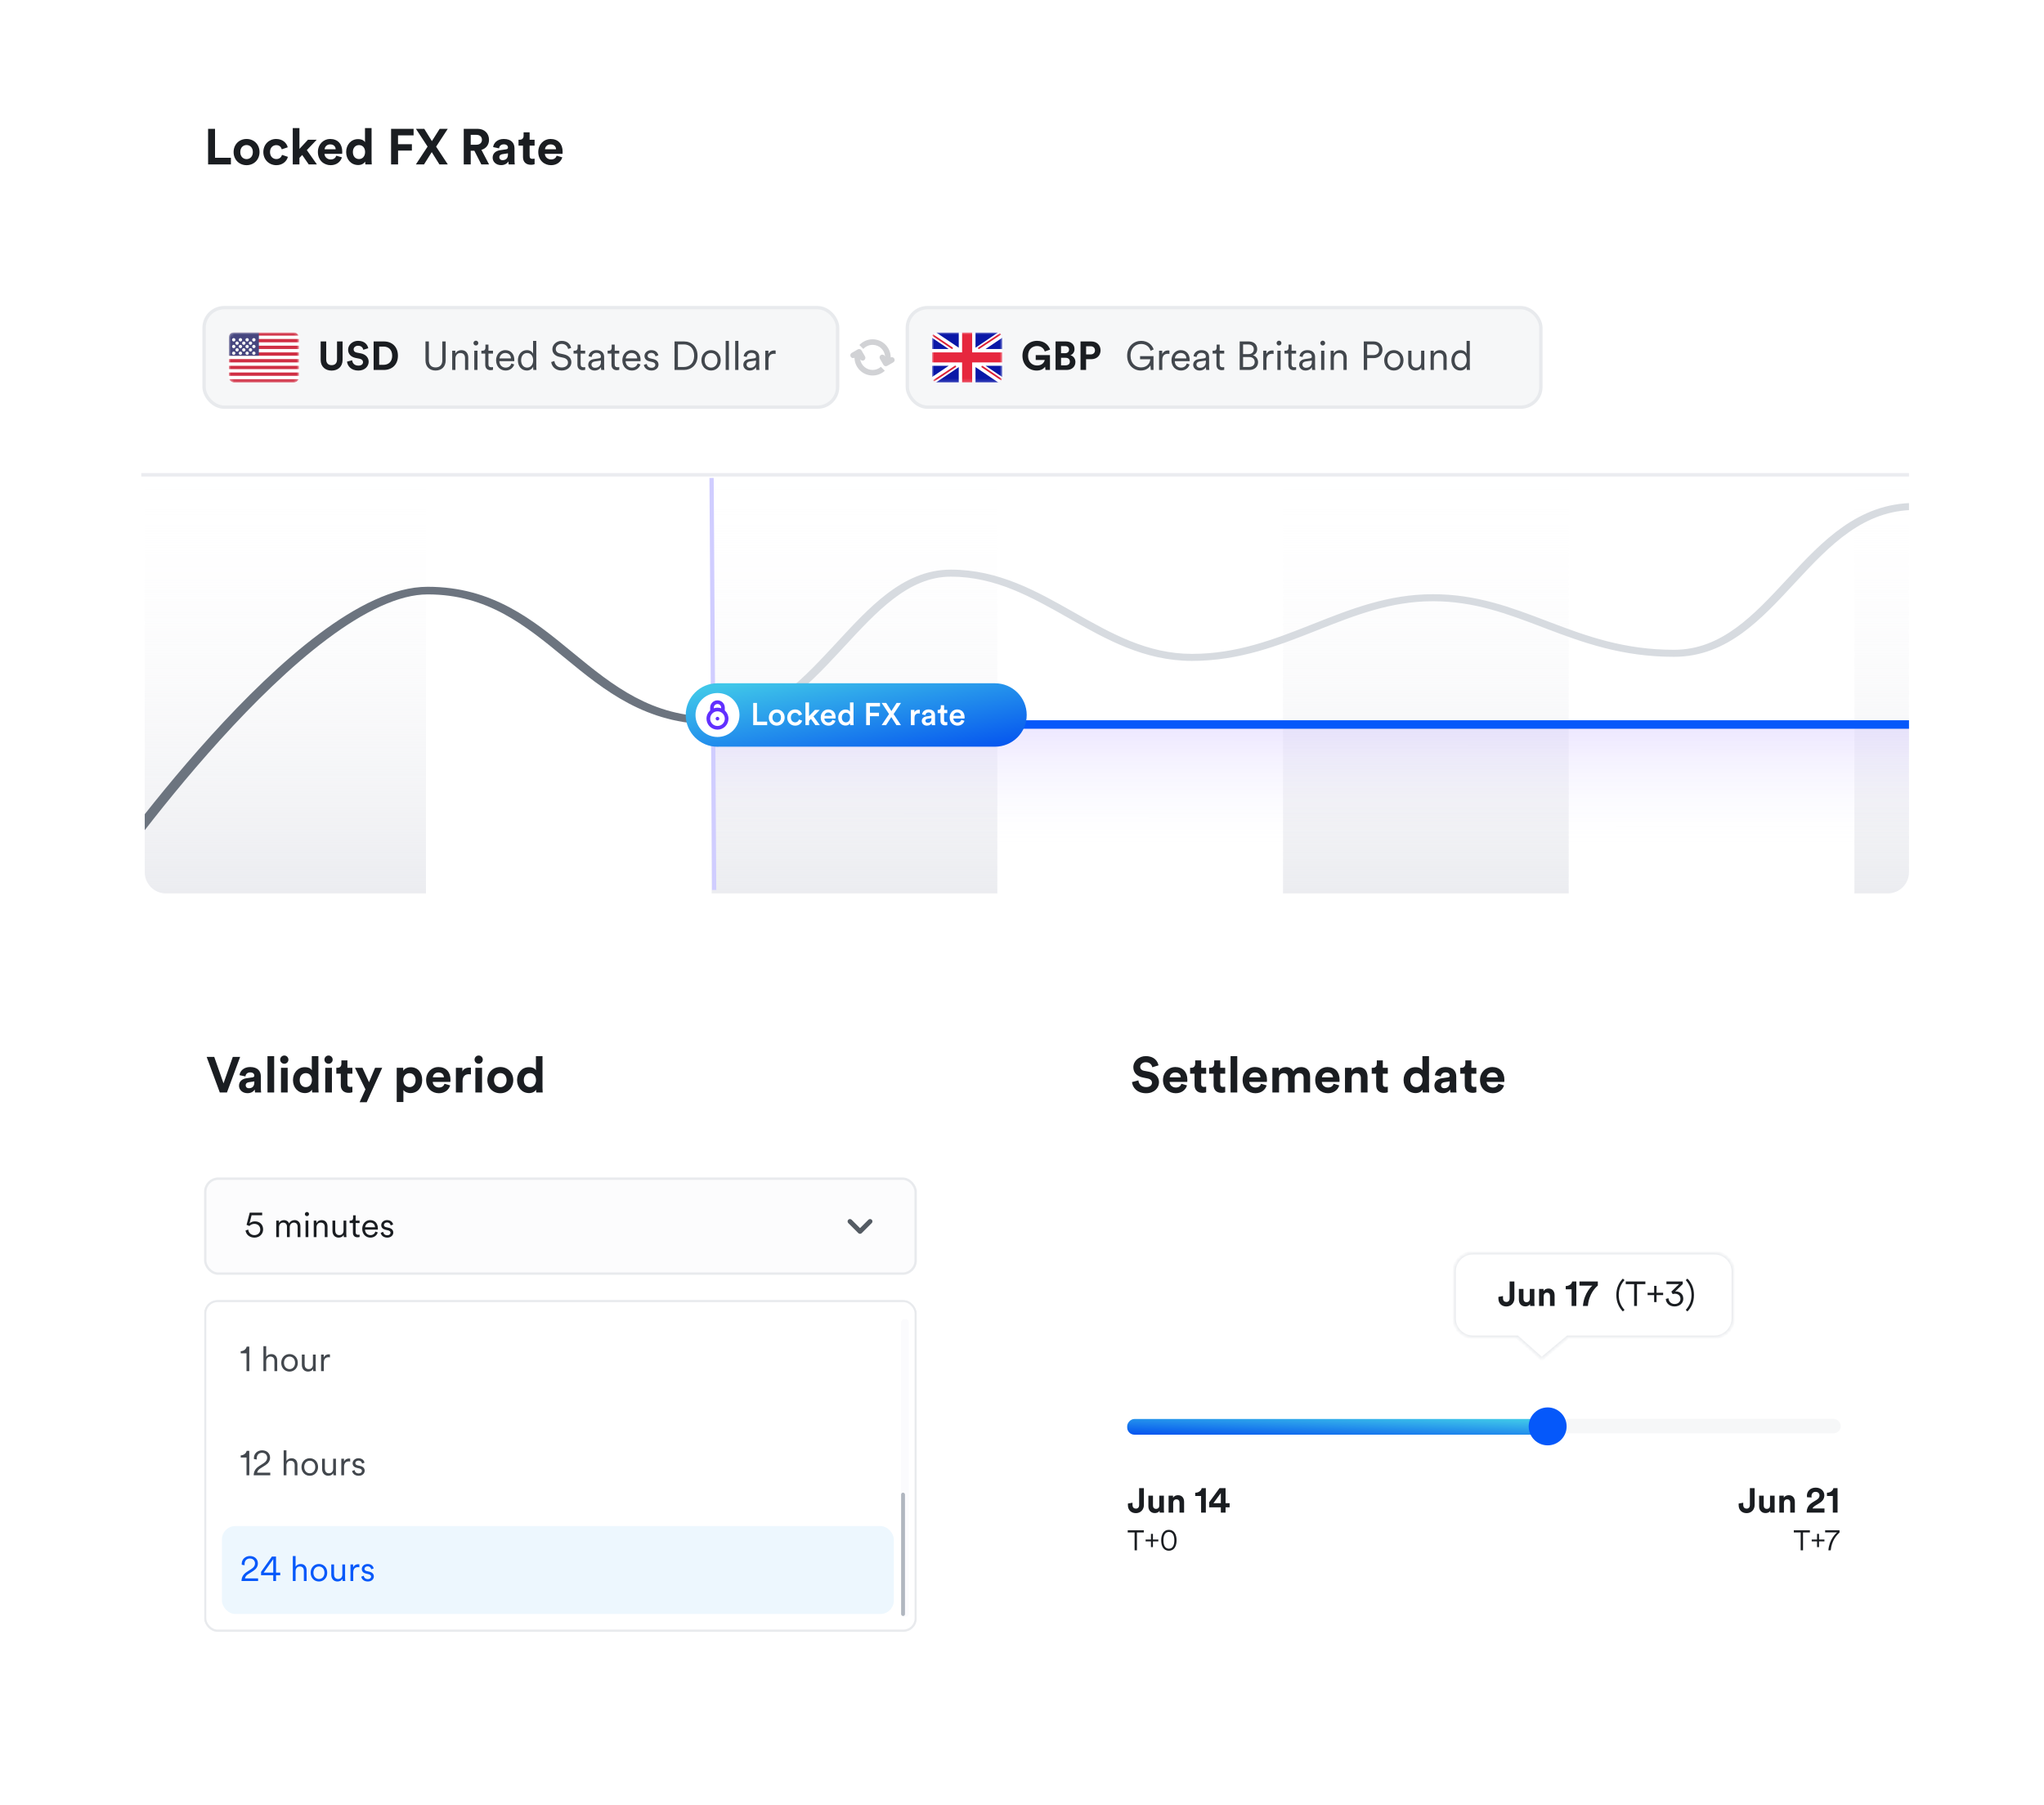 <svg width="651" height="575" viewBox="0 0 651 575" fill="none" xmlns="http://www.w3.org/2000/svg">
<g filter="url(#filter0_d_56_153301)">
<rect x="45" y="19" width="563" height="265.587" rx="8" fill="white"/>
</g>
<rect x="65" y="98" width="201.78" height="31.693" rx="6.407" fill="#F6F7F8"/>
<rect x="65" y="98" width="201.78" height="31.693" rx="6.407" stroke="#E8EAED" stroke-width="1.068"/>
<g clip-path="url(#clip0_56_153301)">
<rect x="72.837" y="105.837" width="22.426" height="16.019" rx="1.602" fill="white"/>
<rect x="72.837" y="105.837" width="22.426" height="16.019" rx="1.602" fill="white"/>
<mask id="mask0_56_153301" style="mask-type:luminance" maskUnits="userSpaceOnUse" x="72" y="105" width="24" height="17">
<rect x="72.837" y="105.837" width="22.426" height="16.019" rx="1.602" fill="white"/>
</mask>
<g mask="url(#mask0_56_153301)">
<path fill-rule="evenodd" clip-rule="evenodd" d="M95.263 105.837H72.837V106.905H95.263V105.837ZM95.263 107.973H72.837V109.041H95.263V107.973ZM72.837 110.109H95.263V111.177H72.837V110.109ZM95.263 112.245H72.837V113.312H95.263V112.245ZM72.837 114.38H95.263V115.448H72.837V114.38ZM95.263 116.516H72.837V117.584H95.263V116.516ZM72.837 118.652H95.263V119.72H72.837V118.652ZM95.263 120.788H72.837V121.856H95.263V120.788Z" fill="#D02F44"/>
<rect x="72.837" y="105.837" width="9.611" height="7.475" fill="#46467F"/>
<g filter="url(#filter1_d_56_153301)">
<path fill-rule="evenodd" clip-rule="evenodd" d="M74.439 107.973C74.734 107.973 74.973 107.734 74.973 107.439C74.973 107.144 74.734 106.905 74.439 106.905C74.144 106.905 73.905 107.144 73.905 107.439C73.905 107.734 74.144 107.973 74.439 107.973ZM76.575 107.973C76.87 107.973 77.109 107.734 77.109 107.439C77.109 107.144 76.87 106.905 76.575 106.905C76.28 106.905 76.041 107.144 76.041 107.439C76.041 107.734 76.28 107.973 76.575 107.973ZM79.245 107.439C79.245 107.734 79.005 107.973 78.711 107.973C78.416 107.973 78.177 107.734 78.177 107.439C78.177 107.144 78.416 106.905 78.711 106.905C79.005 106.905 79.245 107.144 79.245 107.439ZM80.847 107.973C81.142 107.973 81.381 107.734 81.381 107.439C81.381 107.144 81.142 106.905 80.847 106.905C80.552 106.905 80.313 107.144 80.313 107.439C80.313 107.734 80.552 107.973 80.847 107.973ZM76.041 108.507C76.041 108.802 75.802 109.041 75.507 109.041C75.212 109.041 74.973 108.802 74.973 108.507C74.973 108.212 75.212 107.973 75.507 107.973C75.802 107.973 76.041 108.212 76.041 108.507ZM77.643 109.041C77.938 109.041 78.177 108.802 78.177 108.507C78.177 108.212 77.938 107.973 77.643 107.973C77.348 107.973 77.109 108.212 77.109 108.507C77.109 108.802 77.348 109.041 77.643 109.041ZM80.313 108.507C80.313 108.802 80.074 109.041 79.779 109.041C79.484 109.041 79.245 108.802 79.245 108.507C79.245 108.212 79.484 107.973 79.779 107.973C80.074 107.973 80.313 108.212 80.313 108.507ZM80.847 110.109C81.142 110.109 81.381 109.87 81.381 109.575C81.381 109.28 81.142 109.041 80.847 109.041C80.552 109.041 80.313 109.28 80.313 109.575C80.313 109.87 80.552 110.109 80.847 110.109ZM79.245 109.575C79.245 109.87 79.005 110.109 78.711 110.109C78.416 110.109 78.177 109.87 78.177 109.575C78.177 109.28 78.416 109.041 78.711 109.041C79.005 109.041 79.245 109.28 79.245 109.575ZM76.575 110.109C76.87 110.109 77.109 109.87 77.109 109.575C77.109 109.28 76.87 109.041 76.575 109.041C76.28 109.041 76.041 109.28 76.041 109.575C76.041 109.87 76.28 110.109 76.575 110.109ZM74.973 109.575C74.973 109.87 74.734 110.109 74.439 110.109C74.144 110.109 73.905 109.87 73.905 109.575C73.905 109.28 74.144 109.041 74.439 109.041C74.734 109.041 74.973 109.28 74.973 109.575ZM75.507 111.177C75.802 111.177 76.041 110.938 76.041 110.643C76.041 110.348 75.802 110.109 75.507 110.109C75.212 110.109 74.973 110.348 74.973 110.643C74.973 110.938 75.212 111.177 75.507 111.177ZM78.177 110.643C78.177 110.938 77.938 111.177 77.643 111.177C77.348 111.177 77.109 110.938 77.109 110.643C77.109 110.348 77.348 110.109 77.643 110.109C77.938 110.109 78.177 110.348 78.177 110.643ZM79.779 111.177C80.074 111.177 80.313 110.938 80.313 110.643C80.313 110.348 80.074 110.109 79.779 110.109C79.484 110.109 79.245 110.348 79.245 110.643C79.245 110.938 79.484 111.177 79.779 111.177ZM81.381 111.71C81.381 112.005 81.142 112.244 80.847 112.244C80.552 112.244 80.313 112.005 80.313 111.71C80.313 111.416 80.552 111.177 80.847 111.177C81.142 111.177 81.381 111.416 81.381 111.71ZM78.711 112.244C79.005 112.244 79.245 112.005 79.245 111.71C79.245 111.416 79.005 111.177 78.711 111.177C78.416 111.177 78.177 111.416 78.177 111.71C78.177 112.005 78.416 112.244 78.711 112.244ZM77.109 111.71C77.109 112.005 76.87 112.244 76.575 112.244C76.28 112.244 76.041 112.005 76.041 111.71C76.041 111.416 76.28 111.177 76.575 111.177C76.87 111.177 77.109 111.416 77.109 111.71ZM74.439 112.244C74.734 112.244 74.973 112.005 74.973 111.71C74.973 111.416 74.734 111.177 74.439 111.177C74.144 111.177 73.905 111.416 73.905 111.71C73.905 112.005 74.144 112.244 74.439 112.244Z" fill="url(#paint0_linear_56_153301)"/>
</g>
</g>
</g>
<path d="M105.613 118.051C103.678 118.051 102.127 116.86 102.127 114.63V108.761H103.896V114.502C103.896 115.694 104.562 116.321 105.613 116.321C106.69 116.321 107.343 115.694 107.343 114.502V108.761H109.112V114.63C109.112 116.86 107.561 118.051 105.613 118.051ZM117.29 110.926L115.701 111.413C115.612 110.914 115.201 110.132 114.048 110.132C113.19 110.132 112.626 110.683 112.626 111.285C112.626 111.785 112.946 112.182 113.612 112.31L114.881 112.554C116.534 112.874 117.418 113.951 117.418 115.232C117.418 116.629 116.252 118.039 114.138 118.039C111.729 118.039 110.665 116.488 110.524 115.194L112.164 114.758C112.241 115.655 112.869 116.462 114.151 116.462C115.099 116.462 115.624 115.988 115.624 115.348C115.624 114.822 115.227 114.412 114.522 114.271L113.254 114.015C111.806 113.72 110.87 112.785 110.87 111.413C110.87 109.799 112.318 108.568 114.035 108.568C116.24 108.568 117.085 109.901 117.29 110.926ZM120.767 116.206H122.177C123.664 116.206 124.907 115.283 124.907 113.31C124.907 111.336 123.676 110.401 122.19 110.401H120.767V116.206ZM122.241 117.846H118.999V108.761H122.254C124.843 108.761 126.739 110.439 126.739 113.31C126.739 116.18 124.83 117.846 122.241 117.846Z" fill="#1A1D21"/>
<path d="M138.731 118.026C136.886 118.026 135.515 116.885 135.515 114.771V108.761H136.591V114.745C136.591 116.206 137.36 117.039 138.731 117.039C140.102 117.039 140.871 116.206 140.871 114.745V108.761H141.948V114.771C141.948 116.885 140.577 118.026 138.731 118.026ZM145.046 114.233V117.846H144.021V111.708H145.021V112.631C145.418 111.913 146.136 111.529 146.943 111.529C148.417 111.529 149.134 112.579 149.134 113.912V117.846H148.109V114.066C148.109 113.169 147.699 112.451 146.584 112.451C145.597 112.451 145.046 113.271 145.046 114.233ZM152.079 117.846H151.054V111.708H152.079V117.846ZM150.798 109.286C150.798 108.863 151.144 108.517 151.567 108.517C151.99 108.517 152.336 108.863 152.336 109.286C152.336 109.709 151.99 110.055 151.567 110.055C151.144 110.055 150.798 109.709 150.798 109.286ZM155.569 109.76V111.708H157.017V112.631H155.569V116.027C155.569 116.667 155.851 116.988 156.505 116.988C156.684 116.988 156.915 116.949 157.017 116.924V117.795C156.902 117.834 156.607 117.911 156.21 117.911C155.198 117.911 154.544 117.283 154.544 116.168V112.631H153.314V111.708H153.711C154.339 111.708 154.608 111.349 154.608 110.773V109.76H155.569ZM159.079 114.181H162.744C162.718 113.207 162.09 112.439 160.924 112.439C159.861 112.439 159.143 113.271 159.079 114.181ZM162.885 115.783L163.769 116.104C163.423 117.167 162.462 118.026 161.04 118.026C159.399 118.026 158.003 116.821 158.003 114.758C158.003 112.823 159.361 111.529 160.912 111.529C162.77 111.529 163.808 112.823 163.808 114.694C163.808 114.822 163.795 114.963 163.782 115.053H159.053V115.104C159.053 116.27 159.938 117.103 161.04 117.103C162.078 117.103 162.642 116.514 162.885 115.783ZM169.805 116.962V116.796C169.523 117.398 168.857 118.026 167.793 118.026C166.025 118.026 164.948 116.591 164.948 114.771C164.948 112.99 166.076 111.529 167.793 111.529C168.972 111.529 169.575 112.182 169.78 112.695V108.581H170.805V116.693C170.805 117.308 170.843 117.718 170.869 117.846H169.869C169.844 117.705 169.805 117.359 169.805 116.962ZM167.883 117.103C169.036 117.103 169.805 116.129 169.805 114.771C169.805 113.412 169.049 112.451 167.883 112.451C166.717 112.451 165.974 113.412 165.974 114.771C165.974 116.129 166.73 117.103 167.883 117.103ZM181.902 110.824L180.941 111.17C180.8 110.401 180.197 109.555 178.89 109.542C177.84 109.542 177.007 110.234 177.007 111.157C177.007 111.887 177.481 112.413 178.314 112.592L179.646 112.887C181.107 113.207 181.979 114.117 181.979 115.399C181.979 116.796 180.787 118.026 178.89 118.026C176.789 118.026 175.725 116.655 175.558 115.322L176.571 115.002C176.673 116.078 177.455 117.052 178.89 117.052C180.197 117.052 180.902 116.36 180.902 115.488C180.902 114.745 180.39 114.169 179.429 113.951L178.096 113.656C176.84 113.374 175.93 112.554 175.93 111.221C175.93 109.799 177.237 108.581 178.878 108.581C180.838 108.581 181.671 109.773 181.902 110.824ZM184.929 109.76V111.708H186.377V112.631H184.929V116.027C184.929 116.667 185.211 116.988 185.864 116.988C186.044 116.988 186.274 116.949 186.377 116.924V117.795C186.261 117.834 185.967 117.911 185.569 117.911C184.557 117.911 183.904 117.283 183.904 116.168V112.631H182.673V111.708H183.071C183.698 111.708 183.968 111.349 183.968 110.773V109.76H184.929ZM187.349 116.219C187.349 115.142 188.105 114.54 189.182 114.386L190.835 114.143C191.283 114.079 191.386 113.887 191.386 113.617C191.386 112.925 190.924 112.4 189.963 112.4C189.066 112.4 188.528 112.938 188.438 113.72L187.464 113.489C187.593 112.323 188.618 111.529 189.938 111.529C191.681 111.529 192.411 112.528 192.411 113.72V116.821C192.411 117.334 192.449 117.654 192.488 117.846H191.488C191.463 117.705 191.411 117.398 191.411 116.924C191.142 117.424 190.476 118.026 189.374 118.026C188.105 118.026 187.349 117.154 187.349 116.219ZM189.502 117.154C190.566 117.154 191.386 116.565 191.386 115.258V114.848L189.387 115.142C188.797 115.232 188.374 115.565 188.374 116.168C188.374 116.667 188.797 117.154 189.502 117.154ZM195.779 109.76V111.708H197.227V112.631H195.779V116.027C195.779 116.667 196.061 116.988 196.714 116.988C196.894 116.988 197.125 116.949 197.227 116.924V117.795C197.112 117.834 196.817 117.911 196.42 117.911C195.407 117.911 194.754 117.283 194.754 116.168V112.631H193.523V111.708H193.921C194.549 111.708 194.818 111.349 194.818 110.773V109.76H195.779ZM199.289 114.181H202.954C202.928 113.207 202.3 112.439 201.134 112.439C200.07 112.439 199.353 113.271 199.289 114.181ZM203.095 115.783L203.979 116.104C203.633 117.167 202.672 118.026 201.249 118.026C199.609 118.026 198.212 116.821 198.212 114.758C198.212 112.823 199.57 111.529 201.121 111.529C202.979 111.529 204.017 112.823 204.017 114.694C204.017 114.822 204.004 114.963 203.992 115.053H199.263V115.104C199.263 116.27 200.147 117.103 201.249 117.103C202.287 117.103 202.851 116.514 203.095 115.783ZM205.068 116.232L205.991 115.911C206.081 116.616 206.606 117.154 207.529 117.154C208.259 117.154 208.721 116.744 208.721 116.219C208.721 115.758 208.349 115.45 207.785 115.322L206.786 115.091C205.85 114.873 205.261 114.271 205.261 113.387C205.261 112.362 206.234 111.529 207.401 111.529C208.99 111.529 209.541 112.541 209.682 113.169L208.772 113.502C208.695 113.079 208.375 112.4 207.401 112.4C206.76 112.4 206.26 112.81 206.26 113.323C206.26 113.758 206.529 114.028 207.067 114.156L208.067 114.386C209.143 114.63 209.733 115.258 209.733 116.168C209.733 117.052 208.977 118.026 207.516 118.026C205.901 118.026 205.171 117.001 205.068 116.232ZM215.911 116.898H217.821C219.589 116.898 221.089 115.706 221.089 113.323C221.089 110.926 219.615 109.709 217.846 109.709H215.911V116.898ZM217.821 117.846H214.835V108.761H217.846C220.153 108.761 222.165 110.337 222.165 113.323C222.165 116.296 220.128 117.846 217.821 117.846ZM226.467 111.529C228.236 111.529 229.543 112.887 229.543 114.771C229.543 116.667 228.236 118.026 226.467 118.026C224.699 118.026 223.392 116.667 223.392 114.771C223.392 112.887 224.699 111.529 226.467 111.529ZM226.467 112.451C225.365 112.451 224.417 113.284 224.417 114.771C224.417 116.27 225.365 117.103 226.467 117.103C227.569 117.103 228.518 116.27 228.518 114.771C228.518 113.284 227.569 112.451 226.467 112.451ZM232.148 117.846H231.123V108.581H232.148V117.846ZM235.177 117.846H234.152V108.581H235.177V117.846ZM236.744 116.219C236.744 115.142 237.5 114.54 238.577 114.386L240.23 114.143C240.679 114.079 240.781 113.887 240.781 113.617C240.781 112.925 240.32 112.4 239.359 112.4C238.462 112.4 237.923 112.938 237.834 113.72L236.86 113.489C236.988 112.323 238.013 111.529 239.333 111.529C241.076 111.529 241.806 112.528 241.806 113.72V116.821C241.806 117.334 241.845 117.654 241.883 117.846H240.884C240.858 117.705 240.807 117.398 240.807 116.924C240.538 117.424 239.871 118.026 238.769 118.026C237.5 118.026 236.744 117.154 236.744 116.219ZM238.897 117.154C239.961 117.154 240.781 116.565 240.781 115.258V114.848L238.782 115.142C238.192 115.232 237.77 115.565 237.77 116.168C237.77 116.667 238.192 117.154 238.897 117.154ZM247.031 111.67V112.759C246.865 112.708 246.672 112.695 246.493 112.695C245.468 112.695 244.763 113.284 244.763 114.668V117.846H243.738V111.708H244.737V112.81C245.135 111.913 245.916 111.618 246.596 111.618C246.762 111.618 246.942 111.644 247.031 111.67Z" fill="#42474D"/>
<path fill-rule="evenodd" clip-rule="evenodd" d="M283.684 113.851C284.095 113.663 284.59 113.815 284.821 114.215C285.066 114.64 284.921 115.182 284.496 115.428L282.575 116.537C282.15 116.782 281.607 116.637 281.362 116.212L280.253 114.291C280.008 113.866 280.153 113.323 280.578 113.078C281.002 112.833 281.545 112.978 281.79 113.403L281.901 113.595C281.771 111.507 280.036 109.853 277.915 109.853C276.746 109.853 275.694 110.355 274.964 111.155L273.708 109.899C274.76 108.778 276.256 108.078 277.915 108.078C281.101 108.078 283.684 110.66 283.684 113.847C283.684 113.848 283.684 113.85 283.684 113.851ZM272.148 113.949L272.147 113.949C271.722 114.194 271.18 114.049 270.934 113.624C270.689 113.2 270.835 112.657 271.259 112.412L273.181 111.302C273.605 111.057 274.148 111.203 274.393 111.627L275.503 113.549C275.748 113.973 275.602 114.516 275.178 114.761C274.753 115.006 274.211 114.861 273.966 114.436L273.965 114.436C274.25 116.362 275.91 117.84 277.916 117.84C278.925 117.84 279.847 117.466 280.55 116.848L281.807 118.105C280.781 119.043 279.415 119.615 277.916 119.615C274.764 119.615 272.202 117.088 272.148 113.949Z" fill="#D1D2D5"/>
<rect x="288.976" y="98" width="201.78" height="31.693" rx="6.407" fill="#F6F7F8"/>
<rect x="288.976" y="98" width="201.78" height="31.693" rx="6.407" stroke="#E8EAED" stroke-width="1.068"/>
<g clip-path="url(#clip1_56_153301)">
<rect x="296.812" y="105.837" width="22.426" height="16.019" rx="1.602" fill="white"/>
<rect x="296.812" y="105.837" width="22.426" height="16.019" rx="1.602" fill="white"/>
<mask id="mask1_56_153301" style="mask-type:luminance" maskUnits="userSpaceOnUse" x="296" y="105" width="24" height="17">
<rect x="296.812" y="105.837" width="22.426" height="16.019" rx="1.602" fill="white"/>
</mask>
<g mask="url(#mask1_56_153301)">
<rect x="296.812" y="105.837" width="22.426" height="16.019" fill="#0A17A7"/>
<path fill-rule="evenodd" clip-rule="evenodd" d="M302.159 116.516L294.592 121.62L295.786 123.391L305.356 116.935V122.923H310.696V116.935L320.267 123.391L321.461 121.62L313.894 116.516H319.239V111.176H313.894L321.461 106.073L320.267 104.302L310.696 110.757V104.769H305.356V110.757L295.786 104.302L294.592 106.073L302.158 111.176H296.813V116.516H302.159Z" fill="white"/>
<path d="M311.765 110.909L321.909 104.235" stroke="#DB1F35" stroke-width="0.534" stroke-linecap="round"/>
<path d="M312.842 116.808L321.936 122.937" stroke="#DB1F35" stroke-width="0.534" stroke-linecap="round"/>
<path d="M303.224 110.891L293.738 104.499" stroke="#DB1F35" stroke-width="0.534" stroke-linecap="round"/>
<path d="M304.253 116.734L293.738 123.706" stroke="#DB1F35" stroke-width="0.534" stroke-linecap="round"/>
<path fill-rule="evenodd" clip-rule="evenodd" d="M296.812 115.448H306.424V121.856H309.628V115.448H319.239V112.245H309.628V105.837H306.424V112.245H296.812V115.448Z" fill="#E6273E"/>
</g>
</g>
<path d="M334.407 117.846H332.972L332.856 116.808C332.446 117.424 331.549 118.039 330.178 118.039C327.73 118.039 325.642 116.245 325.642 113.31C325.642 110.375 327.833 108.568 330.293 108.568C332.677 108.568 333.997 109.965 334.446 111.362L332.754 111.964C332.523 111.157 331.767 110.222 330.293 110.222C328.922 110.222 327.436 111.157 327.436 113.31C327.436 115.36 328.781 116.424 330.306 116.424C331.985 116.424 332.639 115.296 332.741 114.655H329.871V113.118H334.407V117.846ZM336.192 108.761H339.459C341.228 108.761 342.227 109.799 342.227 111.208C342.227 112.144 341.664 112.9 340.908 113.156C341.792 113.374 342.509 114.181 342.509 115.309C342.509 116.783 341.407 117.846 339.703 117.846H336.192V108.761ZM337.934 112.515H339.19C339.998 112.515 340.485 112.067 340.485 111.375C340.485 110.683 340.036 110.247 339.177 110.247H337.934V112.515ZM337.934 116.373H339.37C340.228 116.373 340.741 115.924 340.741 115.194C340.741 114.476 340.28 113.976 339.395 113.976H337.934V116.373ZM345.92 112.9H347.317C348.201 112.9 348.739 112.387 348.739 111.606C348.739 110.798 348.201 110.298 347.317 110.298H345.92V112.9ZM347.534 114.425H345.907V117.846H344.138V108.761H347.534C349.328 108.761 350.52 109.952 350.52 111.593C350.52 113.246 349.328 114.425 347.534 114.425Z" fill="#1A1D21"/>
<path d="M367.384 117.846H366.513L366.41 116.373C366.026 117.116 365.052 118.026 363.335 118.026C361.118 118.026 358.99 116.373 358.99 113.297C358.99 110.234 361.207 108.581 363.437 108.581C365.398 108.581 366.91 109.683 367.436 111.311L366.462 111.734C366.039 110.375 364.924 109.568 363.437 109.568C361.733 109.568 360.067 110.798 360.067 113.297C360.067 115.796 361.707 117.039 363.373 117.039C365.539 117.039 366.308 115.476 366.346 114.438H363.104V113.451H367.384V117.846ZM372.454 111.67V112.759C372.287 112.708 372.095 112.695 371.916 112.695C370.891 112.695 370.186 113.284 370.186 114.668V117.846H369.16V111.708H370.16V112.81C370.557 111.913 371.339 111.618 372.018 111.618C372.185 111.618 372.364 111.644 372.454 111.67ZM374.182 114.181H377.847C377.821 113.207 377.193 112.439 376.027 112.439C374.963 112.439 374.246 113.271 374.182 114.181ZM377.988 115.783L378.872 116.104C378.526 117.167 377.565 118.026 376.142 118.026C374.502 118.026 373.105 116.821 373.105 114.758C373.105 112.823 374.464 111.529 376.014 111.529C377.872 111.529 378.91 112.823 378.91 114.694C378.91 114.822 378.898 114.963 378.885 115.053H374.156V115.104C374.156 116.27 375.04 117.103 376.142 117.103C377.18 117.103 377.744 116.514 377.988 115.783ZM380.026 116.219C380.026 115.142 380.782 114.54 381.858 114.386L383.511 114.143C383.96 114.079 384.062 113.887 384.062 113.617C384.062 112.925 383.601 112.4 382.64 112.4C381.743 112.4 381.204 112.938 381.115 113.72L380.141 113.489C380.269 112.323 381.294 111.529 382.614 111.529C384.357 111.529 385.087 112.528 385.087 113.72V116.821C385.087 117.334 385.126 117.654 385.164 117.846H384.165C384.139 117.705 384.088 117.398 384.088 116.924C383.819 117.424 383.152 118.026 382.05 118.026C380.782 118.026 380.026 117.154 380.026 116.219ZM382.178 117.154C383.242 117.154 384.062 116.565 384.062 115.258V114.848L382.063 115.142C381.474 115.232 381.051 115.565 381.051 116.168C381.051 116.667 381.474 117.154 382.178 117.154ZM388.455 109.76V111.708H389.903V112.631H388.455V116.027C388.455 116.667 388.737 116.988 389.391 116.988C389.57 116.988 389.801 116.949 389.903 116.924V117.795C389.788 117.834 389.493 117.911 389.096 117.911C388.084 117.911 387.43 117.283 387.43 116.168V112.631H386.2V111.708H386.597C387.225 111.708 387.494 111.349 387.494 110.773V109.76H388.455ZM394.834 108.761H397.666C399.396 108.761 400.409 109.773 400.409 111.208C400.409 112.182 399.845 112.9 399.037 113.182C400.063 113.438 400.691 114.361 400.691 115.386C400.691 116.821 399.563 117.846 397.897 117.846H394.834V108.761ZM395.911 112.797H397.666C398.666 112.797 399.332 112.157 399.332 111.26C399.332 110.311 398.666 109.709 397.525 109.709H395.911V112.797ZM395.911 116.898H397.769C398.871 116.898 399.614 116.283 399.614 115.322C399.614 114.374 398.96 113.72 397.858 113.72H395.911V116.898ZM405.63 111.67V112.759C405.464 112.708 405.271 112.695 405.092 112.695C404.067 112.695 403.362 113.284 403.362 114.668V117.846H402.337V111.708H403.336V112.81C403.734 111.913 404.515 111.618 405.195 111.618C405.361 111.618 405.541 111.644 405.63 111.67ZM407.867 117.846H406.842V111.708H407.867V117.846ZM406.586 109.286C406.586 108.863 406.932 108.517 407.355 108.517C407.778 108.517 408.124 108.863 408.124 109.286C408.124 109.709 407.778 110.055 407.355 110.055C406.932 110.055 406.586 109.709 406.586 109.286ZM411.357 109.76V111.708H412.805V112.631H411.357V116.027C411.357 116.667 411.639 116.988 412.293 116.988C412.472 116.988 412.703 116.949 412.805 116.924V117.795C412.69 117.834 412.395 117.911 411.998 117.911C410.986 117.911 410.332 117.283 410.332 116.168V112.631H409.102V111.708H409.499C410.127 111.708 410.396 111.349 410.396 110.773V109.76H411.357ZM413.778 116.219C413.778 115.142 414.534 114.54 415.61 114.386L417.263 114.143C417.712 114.079 417.814 113.887 417.814 113.617C417.814 112.925 417.353 112.4 416.392 112.4C415.495 112.4 414.957 112.938 414.867 113.72L413.893 113.489C414.021 112.323 415.046 111.529 416.366 111.529C418.109 111.529 418.839 112.528 418.839 113.72V116.821C418.839 117.334 418.878 117.654 418.916 117.846H417.917C417.891 117.705 417.84 117.398 417.84 116.924C417.571 117.424 416.904 118.026 415.802 118.026C414.534 118.026 413.778 117.154 413.778 116.219ZM415.93 117.154C416.994 117.154 417.814 116.565 417.814 115.258V114.848L415.815 115.142C415.226 115.232 414.803 115.565 414.803 116.168C414.803 116.667 415.226 117.154 415.93 117.154ZM421.796 117.846H420.771V111.708H421.796V117.846ZM420.515 109.286C420.515 108.863 420.861 108.517 421.284 108.517C421.706 108.517 422.052 108.863 422.052 109.286C422.052 109.709 421.706 110.055 421.284 110.055C420.861 110.055 420.515 109.709 420.515 109.286ZM424.825 114.233V117.846H423.799V111.708H424.799V112.631C425.196 111.913 425.914 111.529 426.721 111.529C428.195 111.529 428.913 112.579 428.913 113.912V117.846H427.887V114.066C427.887 113.169 427.477 112.451 426.362 112.451C425.376 112.451 424.825 113.271 424.825 114.233ZM435.432 113.118H437.354C438.52 113.118 439.238 112.439 439.238 111.439C439.238 110.401 438.52 109.722 437.354 109.722H435.432V113.118ZM437.521 114.079H435.432V117.846H434.355V108.761H437.521C439.199 108.761 440.314 109.914 440.314 111.426C440.314 112.951 439.199 114.079 437.521 114.079ZM443.935 111.529C445.704 111.529 447.011 112.887 447.011 114.771C447.011 116.667 445.704 118.026 443.935 118.026C442.167 118.026 440.86 116.667 440.86 114.771C440.86 112.887 442.167 111.529 443.935 111.529ZM443.935 112.451C442.833 112.451 441.885 113.284 441.885 114.771C441.885 116.27 442.833 117.103 443.935 117.103C445.037 117.103 445.986 116.27 445.986 114.771C445.986 113.284 445.037 112.451 443.935 112.451ZM452.666 117.013C452.371 117.641 451.628 118.026 450.821 118.026C449.334 118.026 448.514 116.924 448.514 115.565V111.708H449.539V115.399C449.539 116.296 449.962 117.103 451.051 117.103C452.064 117.103 452.615 116.386 452.615 115.412V111.708H453.64V116.693C453.64 117.167 453.679 117.603 453.717 117.846H452.73C452.692 117.705 452.666 117.372 452.666 117.065V117.013ZM456.662 114.233V117.846H455.637V111.708H456.636V112.631C457.034 111.913 457.751 111.529 458.559 111.529C460.032 111.529 460.75 112.579 460.75 113.912V117.846H459.725V114.066C459.725 113.169 459.315 112.451 458.2 112.451C457.213 112.451 456.662 113.271 456.662 114.233ZM467.117 116.962V116.796C466.835 117.398 466.168 118.026 465.105 118.026C463.336 118.026 462.26 116.591 462.26 114.771C462.26 112.99 463.388 111.529 465.105 111.529C466.284 111.529 466.886 112.182 467.091 112.695V108.581H468.116V116.693C468.116 117.308 468.155 117.718 468.18 117.846H467.181C467.155 117.705 467.117 117.359 467.117 116.962ZM465.195 117.103C466.348 117.103 467.117 116.129 467.117 114.771C467.117 113.412 466.361 112.451 465.195 112.451C464.028 112.451 463.285 113.412 463.285 114.771C463.285 116.129 464.041 117.103 465.195 117.103Z" fill="#42474D"/>
<g clip-path="url(#clip2_56_153301)">
<rect x="44.678" y="149.954" width="90.99" height="135.758" fill="url(#paint1_linear_56_153301)"/>
<rect x="226.657" y="149.954" width="90.99" height="135.758" fill="url(#paint2_linear_56_153301)"/>
<rect x="408.638" y="149.954" width="90.99" height="135.758" fill="url(#paint3_linear_56_153301)"/>
<rect x="590.617" y="149.954" width="90.99" height="135.758" fill="url(#paint4_linear_56_153301)"/>
<path fill-rule="evenodd" clip-rule="evenodd" d="M667.572 153.19C649.712 157.791 627.37 162.444 609.911 162.444C601.806 162.444 595.072 165.188 588.956 169.457C582.811 173.747 577.411 179.491 571.969 185.358C571.79 185.551 571.611 185.744 571.432 185.937C566.209 191.57 560.92 197.273 554.973 201.601C548.795 206.097 541.756 209.222 533.145 209.222C516.592 209.222 504.138 204.679 492.488 200.249C492.103 200.103 491.72 199.957 491.337 199.811C480.072 195.522 469.547 191.514 456.379 191.514C442.888 191.514 431.451 196.041 419.491 200.774L419.197 200.891C407.227 205.628 394.741 210.521 379.614 210.521C364.408 210.521 352.229 203.617 340.54 196.991L340.347 196.882C328.427 190.124 316.988 183.688 302.848 183.688C296.069 183.688 290.12 186.456 284.37 190.888C279.079 194.966 274.14 200.306 269.014 205.849C268.561 206.339 268.107 206.83 267.651 207.322C262.074 213.338 256.236 219.465 249.575 224.081C242.892 228.712 235.256 231.908 226.082 231.908V229.672C234.261 229.672 241.217 226.841 247.582 222.431C253.97 218.005 259.636 212.077 265.234 206.037C265.698 205.537 266.161 205.036 266.624 204.535C271.711 199.033 276.791 193.539 282.264 189.32C288.245 184.711 294.911 181.451 302.848 181.451C318.056 181.451 330.236 188.356 341.926 194.983L342.117 195.091C354.037 201.849 365.475 208.285 379.614 208.285C393.915 208.285 405.787 203.675 417.83 198.909L418.389 198.688C430.156 194.029 442.158 189.278 456.379 189.278C470.262 189.278 481.356 193.505 492.486 197.746C492.928 197.914 493.37 198.082 493.813 198.251C505.446 202.674 517.351 206.986 533.145 206.986C540.708 206.986 547.053 204.264 552.927 199.988C558.663 195.814 563.807 190.268 569.096 184.565L569.553 184.072C574.96 178.244 580.537 172.294 586.955 167.813C593.403 163.311 600.819 160.208 609.911 160.208C626.846 160.208 648.791 155.666 666.621 151.073C675.511 148.782 683.331 146.492 688.929 144.773C691.728 143.914 693.969 143.199 695.51 142.699C696.28 142.449 696.875 142.252 697.277 142.119C697.478 142.052 697.63 142.001 697.732 141.967L697.846 141.928L697.875 141.919L697.881 141.917L697.883 141.916C697.883 141.916 697.883 141.916 698.487 142.936C699.091 143.957 699.09 143.957 699.09 143.957L699.088 143.958L699.049 143.971L698.929 144.011C698.824 144.046 698.668 144.099 698.463 144.167C698.054 144.302 697.452 144.501 696.673 144.754C695.117 145.259 692.857 145.981 690.038 146.846C684.402 148.576 676.527 150.882 667.572 153.19Z" fill="#D7DBE0"/>
<path fill-rule="evenodd" clip-rule="evenodd" d="M226.658 230.79C267.793 230.79 786.596 230.79 786.596 230.79V285.894L226.658 285.709L226.658 230.79Z" fill="url(#paint5_linear_56_153301)"/>
<path fill-rule="evenodd" clip-rule="evenodd" d="M32.79 282.392C32.79 282.392 32.789 282.393 31.212 281.867C29.635 281.342 29.635 281.342 29.636 281.341L29.683 281.272L29.825 281.069C29.95 280.89 30.136 280.625 30.38 280.281C30.867 279.591 31.586 278.581 32.515 277.296C34.373 274.725 37.072 271.055 40.434 266.652C47.158 257.848 56.546 246.102 67.195 234.351C77.835 222.609 89.773 210.818 101.601 201.949C107.515 197.515 113.445 193.777 119.216 191.14C124.97 188.511 130.706 186.912 136.195 186.912C156.918 186.912 169.834 197.531 182.156 207.661C182.313 207.791 182.47 207.92 182.627 208.048C195.332 218.491 207.553 228.323 227.18 228.323V230.75C205.673 230.75 192.438 219.876 179.952 209.613C167.226 199.153 155.279 189.339 136.195 189.339C131.665 189.339 126.607 190.669 121.141 193.167C115.692 195.657 109.977 199.242 104.17 203.597C92.558 212.304 80.754 223.949 70.158 235.642C59.57 247.326 50.226 259.016 43.527 267.788C40.178 272.173 37.492 275.827 35.644 278.383C34.72 279.661 34.005 280.665 33.522 281.349C33.281 281.69 33.097 281.952 32.974 282.128L32.835 282.327L32.79 282.392Z" fill="#6C747F"/>
<path d="M226.658 230.792C267.793 230.792 786.596 230.792 786.596 230.792" stroke="#0558FA" stroke-width="2.707"/>
</g>
<path d="M226.631 152.238L227.454 283.489" stroke="#D0CDFF" stroke-width="1.353"/>
<rect x="45" y="150.696" width="563" height="1.097" fill="#EBECF0"/>
<path fill-rule="evenodd" clip-rule="evenodd" d="M229.155 237.85C228.943 237.863 228.729 237.87 228.514 237.87C222.928 237.87 218.399 233.342 218.399 227.756C218.399 222.169 222.928 217.641 228.514 217.641C228.677 217.641 228.839 217.645 229 217.653V217.65H316.9C322.478 217.65 327 222.172 327 227.75C327 233.328 322.478 237.85 316.9 237.85H229.155Z" fill="url(#paint6_linear_56_153301)"/>
<path d="M244.34 231H239.89V223.91H241.09V229.86H244.34V231ZM247.379 230.11C248.099 230.11 248.739 229.58 248.739 228.56C248.739 227.55 248.099 227.03 247.379 227.03C246.669 227.03 246.019 227.55 246.019 228.56C246.019 229.57 246.669 230.11 247.379 230.11ZM247.379 225.98C248.839 225.98 249.909 227.07 249.909 228.56C249.909 230.06 248.839 231.15 247.379 231.15C245.929 231.15 244.859 230.06 244.859 228.56C244.859 227.07 245.929 225.98 247.379 225.98ZM253.228 227.05C252.518 227.05 251.888 227.58 251.888 228.56C251.888 229.54 252.518 230.09 253.248 230.09C254.008 230.09 254.358 229.56 254.468 229.19L255.488 229.56C255.258 230.32 254.528 231.15 253.248 231.15C251.818 231.15 250.728 230.04 250.728 228.56C250.728 227.06 251.818 225.98 253.218 225.98C254.528 225.98 255.248 226.8 255.448 227.58L254.408 227.96C254.298 227.53 253.968 227.05 253.228 227.05ZM261.087 226.13L259.087 228.19L261.127 231H259.707L258.277 229.01L257.677 229.64V231H256.527V223.76H257.677V228.1L259.547 226.13H261.087ZM262.582 228.03H264.972C264.952 227.46 264.572 226.95 263.772 226.95C263.042 226.95 262.622 227.51 262.582 228.03ZM265.102 229.3L266.082 229.61C265.822 230.46 265.052 231.15 263.882 231.15C262.562 231.15 261.392 230.19 261.392 228.54C261.392 227 262.532 225.98 263.762 225.98C265.262 225.98 266.142 226.97 266.142 228.51C266.142 228.7 266.122 228.86 266.112 228.88H262.552C262.582 229.62 263.162 230.15 263.882 230.15C264.582 230.15 264.942 229.78 265.102 229.3ZM268.119 228.55C268.119 229.48 268.639 230.1 269.429 230.1C270.189 230.1 270.719 229.47 270.719 228.54C270.719 227.61 270.199 227.03 269.439 227.03C268.679 227.03 268.119 227.62 268.119 228.55ZM271.839 223.76V230.11C271.839 230.55 271.879 230.92 271.889 231H270.779C270.759 230.89 270.729 230.57 270.729 230.37C270.499 230.78 269.989 231.12 269.299 231.12C267.899 231.12 266.959 230.02 266.959 228.55C266.959 227.15 267.909 226 269.279 226C270.129 226 270.559 226.39 270.709 226.7V223.76H271.839ZM277.067 231H275.867V223.91H280.277V225.04H277.067V227.03H279.947V228.14H277.067V231ZM286.969 223.91L284.609 227.46L286.959 231H285.519L283.869 228.41L282.199 231H280.789L283.159 227.45L280.809 223.91H282.249L283.899 226.51L285.559 223.91H286.969ZM292.961 226.1V227.28C292.831 227.26 292.701 227.25 292.581 227.25C291.681 227.25 291.271 227.77 291.271 228.68V231H290.111V226.13H291.241V226.91C291.471 226.38 292.011 226.07 292.651 226.07C292.791 226.07 292.911 226.09 292.961 226.1ZM293.58 229.68C293.58 228.81 294.22 228.33 295.05 228.21L296.3 228.02C296.58 227.98 296.66 227.84 296.66 227.67C296.66 227.26 296.38 226.93 295.74 226.93C295.13 226.93 294.79 227.32 294.74 227.81L293.68 227.57C293.77 226.73 294.53 225.98 295.73 225.98C297.23 225.98 297.8 226.83 297.8 227.8V230.22C297.8 230.66 297.85 230.95 297.86 231H296.78C296.77 230.97 296.73 230.77 296.73 230.38C296.5 230.75 296.02 231.15 295.23 231.15C294.21 231.15 293.58 230.45 293.58 229.68ZM295.45 230.24C296.1 230.24 296.66 229.93 296.66 228.98V228.76L295.39 228.95C295.03 229.01 294.74 229.21 294.74 229.61C294.74 229.94 294.99 230.24 295.45 230.24ZM300.693 224.64V226.13H301.703V227.16H300.693V229.42C300.693 229.85 300.883 230.03 301.313 230.03C301.473 230.03 301.663 230 301.713 229.99V230.95C301.643 230.98 301.423 231.06 301.003 231.06C300.103 231.06 299.543 230.52 299.543 229.61V227.16H298.643V226.13H298.893C299.413 226.13 299.643 225.8 299.643 225.37V224.64H300.693ZM303.657 228.03H306.047C306.027 227.46 305.647 226.95 304.847 226.95C304.117 226.95 303.697 227.51 303.657 228.03ZM306.177 229.3L307.157 229.61C306.897 230.46 306.127 231.15 304.957 231.15C303.637 231.15 302.467 230.19 302.467 228.54C302.467 227 303.607 225.98 304.837 225.98C306.337 225.98 307.217 226.97 307.217 228.51C307.217 228.7 307.197 228.86 307.187 228.88H303.627C303.657 229.62 304.237 230.15 304.957 230.15C305.657 230.15 306.017 229.78 306.177 229.3Z" fill="white"/>
<circle cx="228.514" cy="227.756" r="7.002" fill="white"/>
<path fill-rule="evenodd" clip-rule="evenodd" d="M230.847 225.421V226.312C231.563 226.953 232.014 227.885 232.014 228.922C232.014 230.855 230.446 232.423 228.513 232.423C226.579 232.423 225.012 230.855 225.012 228.922C225.012 227.885 225.463 226.953 226.179 226.312V225.421C226.179 224.131 227.224 223.086 228.513 223.086C229.802 223.086 230.847 224.131 230.847 225.421ZM228.513 225.42C228.104 225.42 227.711 225.491 227.346 225.62V225.421C227.346 224.776 227.868 224.253 228.513 224.253C229.158 224.253 229.68 224.776 229.68 225.421V225.62C229.315 225.491 228.922 225.42 228.513 225.42ZM230.847 228.922C230.847 230.211 229.802 231.256 228.513 231.256C227.224 231.256 226.179 230.211 226.179 228.922C226.179 227.632 227.224 226.587 228.513 226.587C229.802 226.587 230.847 227.632 230.847 228.922ZM228.513 229.505C228.835 229.505 229.097 229.244 229.097 228.922C229.097 228.599 228.835 228.338 228.513 228.338C228.191 228.338 227.93 228.599 227.93 228.922C227.93 229.244 228.191 229.505 228.513 229.505Z" fill="#612FFF"/>
<g filter="url(#filter2_i_56_153301)">
<path d="M45 27.121C45 22.636 48.636 19 53.121 19H599.879C604.364 19 608 22.636 608 27.121V77H45V27.121Z" fill="white"/>
<rect width="513.124" height="20" transform="translate(64.95 38)" fill="white"/>
<path d="M73.542 53H66.278V41.656H68.486V50.888H73.542V53ZM78.53 51.304C79.57 51.304 80.53 50.552 80.53 49.064C80.53 47.576 79.57 46.824 78.53 46.824C77.49 46.824 76.53 47.576 76.53 49.064C76.53 50.536 77.49 51.304 78.53 51.304ZM78.53 44.888C80.882 44.888 82.658 46.632 82.658 49.064C82.658 51.48 80.882 53.24 78.53 53.24C76.178 53.24 74.402 51.48 74.402 49.064C74.402 46.632 76.178 44.888 78.53 44.888ZM87.999 46.856C86.911 46.856 85.999 47.64 85.999 49.064C85.999 50.488 86.927 51.288 88.015 51.288C89.103 51.288 89.647 50.568 89.823 49.96L91.695 50.584C91.343 51.896 90.111 53.24 88.015 53.24C85.695 53.24 83.871 51.48 83.871 49.064C83.871 46.632 85.663 44.888 87.951 44.888C90.095 44.888 91.311 46.216 91.647 47.544L89.743 48.184C89.551 47.528 89.055 46.856 87.999 46.856ZM100.873 45.128L97.721 48.44L100.937 53H98.329L96.249 49.992L95.369 50.92V53H93.241V41.416H95.369V48.056L98.089 45.128H100.873ZM103.39 48.168H106.91C106.878 47.384 106.366 46.616 105.15 46.616C104.046 46.616 103.438 47.448 103.39 48.168ZM107.118 50.216L108.894 50.744C108.494 52.104 107.246 53.24 105.31 53.24C103.15 53.24 101.246 51.688 101.246 49.032C101.246 46.52 103.102 44.888 105.118 44.888C107.55 44.888 109.006 46.44 109.006 48.968C109.006 49.272 108.974 49.592 108.974 49.624H103.342C103.39 50.664 104.27 51.416 105.326 51.416C106.318 51.416 106.862 50.92 107.118 50.216ZM118.342 41.416V51.576C118.342 52.104 118.374 52.68 118.406 53H116.374C116.342 52.84 116.294 52.456 116.294 52.088C115.942 52.712 115.142 53.192 114.086 53.192C111.846 53.192 110.246 51.432 110.246 49.048C110.246 46.744 111.798 44.936 114.022 44.936C115.382 44.936 116.022 45.496 116.246 45.912V41.416H118.342ZM112.39 49.048C112.39 50.456 113.222 51.288 114.342 51.288C115.43 51.288 116.278 50.456 116.278 49.032C116.278 47.624 115.43 46.84 114.342 46.84C113.254 46.84 112.39 47.64 112.39 49.048ZM126.783 53H124.559V41.656H131.727V43.752H126.767V46.552H131.183V48.584H126.783V53ZM142.613 41.656L138.901 47.336L142.629 53H139.957L137.509 49.08L135.045 53H132.453L136.181 47.32L132.469 41.656H135.125L137.557 45.576L140.037 41.656H142.613ZM153.3 53L151.076 48.632H149.924V53H147.7V41.656H152.132C154.34 41.656 155.748 43.176 155.748 45.144C155.748 46.728 154.82 47.928 153.332 48.36L155.764 53H153.3ZM149.924 46.728H151.716C152.836 46.728 153.492 46.088 153.492 45.16C153.492 44.2 152.836 43.576 151.716 43.576H149.924V46.728ZM156.902 50.856C156.902 49.448 157.942 48.664 159.254 48.472L161.19 48.184C161.638 48.12 161.782 47.896 161.782 47.624C161.782 47.064 161.35 46.6 160.454 46.6C159.526 46.6 159.014 47.192 158.95 47.88L157.062 47.48C157.19 46.248 158.326 44.888 160.438 44.888C162.934 44.888 163.862 46.296 163.862 47.88V51.752C163.862 52.168 163.91 52.728 163.958 53H162.006C161.958 52.792 161.926 52.36 161.926 52.056C161.526 52.68 160.774 53.224 159.606 53.224C157.926 53.224 156.902 52.088 156.902 50.856ZM160.054 51.64C160.95 51.64 161.782 51.208 161.782 49.816V49.464L160.006 49.736C159.462 49.816 159.03 50.12 159.03 50.728C159.03 51.192 159.366 51.64 160.054 51.64ZM168.681 42.776V45.128H170.265V47.016H168.681V50.312C168.681 51 169.001 51.224 169.609 51.224C169.865 51.224 170.153 51.192 170.265 51.16V52.92C170.073 53 169.689 53.112 169.065 53.112C167.529 53.112 166.569 52.2 166.569 50.68V47.016H165.145V45.128H165.545C166.377 45.128 166.761 44.584 166.761 43.88V42.776H168.681ZM173.578 48.168H177.098C177.066 47.384 176.554 46.616 175.338 46.616C174.234 46.616 173.626 47.448 173.578 48.168ZM177.306 50.216L179.082 50.744C178.682 52.104 177.434 53.24 175.498 53.24C173.338 53.24 171.434 51.688 171.434 49.032C171.434 46.52 173.29 44.888 175.306 44.888C177.738 44.888 179.194 46.44 179.194 48.968C179.194 49.272 179.162 49.592 179.162 49.624H173.53C173.578 50.664 174.458 51.416 175.514 51.416C176.506 51.416 177.05 50.92 177.306 50.216Z" fill="#1A1D21"/>
<rect x="578.074" y="35.531" width="24.938" height="24.938" rx="3.741" fill="white"/>
</g>
<g filter="url(#filter3_d_56_153301)">
<rect x="339.014" y="310.926" width="267.674" height="231.173" rx="8" fill="white"/>
<path d="M368.976 339.36L366.992 339.968C366.88 339.344 366.368 338.368 364.928 338.368C363.856 338.368 363.152 339.056 363.152 339.808C363.152 340.432 363.552 340.928 364.384 341.088L365.968 341.392C368.032 341.792 369.136 343.136 369.136 344.736C369.136 346.48 367.68 348.24 365.04 348.24C362.032 348.24 360.704 346.304 360.528 344.688L362.576 344.144C362.672 345.264 363.456 346.272 365.056 346.272C366.24 346.272 366.896 345.68 366.896 344.88C366.896 344.224 366.4 343.712 365.52 343.536L363.936 343.216C362.128 342.848 360.96 341.68 360.96 339.968C360.96 337.952 362.768 336.416 364.912 336.416C367.664 336.416 368.72 338.08 368.976 339.36ZM372.549 343.168H376.069C376.037 342.384 375.525 341.616 374.309 341.616C373.205 341.616 372.597 342.448 372.549 343.168ZM376.277 345.216L378.053 345.744C377.653 347.104 376.405 348.24 374.469 348.24C372.309 348.24 370.405 346.688 370.405 344.032C370.405 341.52 372.261 339.888 374.277 339.888C376.709 339.888 378.165 341.44 378.165 343.968C378.165 344.272 378.133 344.592 378.133 344.624H372.501C372.549 345.664 373.429 346.416 374.485 346.416C375.477 346.416 376.021 345.92 376.277 345.216ZM382.575 337.776V340.128H384.159V342.016H382.575V345.312C382.575 346 382.895 346.224 383.503 346.224C383.759 346.224 384.047 346.192 384.159 346.16V347.92C383.967 348 383.583 348.112 382.959 348.112C381.423 348.112 380.463 347.2 380.463 345.68V342.016H379.039V340.128H379.439C380.271 340.128 380.655 339.584 380.655 338.88V337.776H382.575ZM388.637 337.776V340.128H390.221V342.016H388.637V345.312C388.637 346 388.957 346.224 389.565 346.224C389.821 346.224 390.109 346.192 390.221 346.16V347.92C390.029 348 389.645 348.112 389.021 348.112C387.485 348.112 386.525 347.2 386.525 345.68V342.016H385.101V340.128H385.501C386.333 340.128 386.717 339.584 386.717 338.88V337.776H388.637ZM394.06 348H391.932V336.416H394.06V348ZM397.909 343.168H401.429C401.397 342.384 400.885 341.616 399.669 341.616C398.565 341.616 397.957 342.448 397.909 343.168ZM401.637 345.216L403.413 345.744C403.013 347.104 401.765 348.24 399.829 348.24C397.669 348.24 395.765 346.688 395.765 344.032C395.765 341.52 397.621 339.888 399.637 339.888C402.069 339.888 403.525 341.44 403.525 343.968C403.525 344.272 403.493 344.592 403.493 344.624H397.861C397.909 345.664 398.789 346.416 399.845 346.416C400.837 346.416 401.381 345.92 401.637 345.216ZM407.372 348H405.244V340.128H407.276V341.088C407.708 340.32 408.716 339.904 409.58 339.904C410.652 339.904 411.516 340.368 411.916 341.216C412.54 340.256 413.372 339.904 414.412 339.904C415.868 339.904 417.26 340.784 417.26 342.896V348H415.196V343.328C415.196 342.48 414.78 341.84 413.804 341.84C412.892 341.84 412.348 342.544 412.348 343.392V348H410.236V343.328C410.236 342.48 409.804 341.84 408.844 341.84C407.916 341.84 407.372 342.528 407.372 343.392V348ZM421.034 343.168H424.554C424.522 342.384 424.01 341.616 422.794 341.616C421.69 341.616 421.082 342.448 421.034 343.168ZM424.762 345.216L426.538 345.744C426.138 347.104 424.89 348.24 422.954 348.24C420.794 348.24 418.89 346.688 418.89 344.032C418.89 341.52 420.746 339.888 422.762 339.888C425.194 339.888 426.65 341.44 426.65 343.968C426.65 344.272 426.618 344.592 426.618 344.624H420.986C421.034 345.664 421.914 346.416 422.97 346.416C423.962 346.416 424.506 345.92 424.762 345.216ZM430.497 343.472V348H428.369V340.128H430.433V341.104C430.913 340.288 431.857 339.92 432.705 339.92C434.657 339.92 435.553 341.312 435.553 343.04V348H433.425V343.408C433.425 342.528 432.993 341.84 431.969 341.84C431.041 341.84 430.497 342.56 430.497 343.472ZM440.419 337.776V340.128H442.003V342.016H440.419V345.312C440.419 346 440.739 346.224 441.347 346.224C441.603 346.224 441.891 346.192 442.003 346.16V347.92C441.811 348 441.427 348.112 440.803 348.112C439.267 348.112 438.307 347.2 438.307 345.68V342.016H436.883V340.128H437.283C438.115 340.128 438.499 339.584 438.499 338.88V337.776H440.419ZM455.126 336.416V346.576C455.126 347.104 455.158 347.68 455.19 348H453.158C453.126 347.84 453.078 347.456 453.078 347.088C452.726 347.712 451.926 348.192 450.87 348.192C448.63 348.192 447.03 346.432 447.03 344.048C447.03 341.744 448.582 339.936 450.806 339.936C452.166 339.936 452.806 340.496 453.03 340.912V336.416H455.126ZM449.174 344.048C449.174 345.456 450.006 346.288 451.126 346.288C452.214 346.288 453.062 345.456 453.062 344.032C453.062 342.624 452.214 341.84 451.126 341.84C450.038 341.84 449.174 342.64 449.174 344.048ZM456.843 345.856C456.843 344.448 457.883 343.664 459.195 343.472L461.131 343.184C461.579 343.12 461.723 342.896 461.723 342.624C461.723 342.064 461.291 341.6 460.395 341.6C459.467 341.6 458.955 342.192 458.891 342.88L457.003 342.48C457.131 341.248 458.267 339.888 460.379 339.888C462.875 339.888 463.803 341.296 463.803 342.88V346.752C463.803 347.168 463.851 347.728 463.899 348H461.947C461.899 347.792 461.867 347.36 461.867 347.056C461.467 347.68 460.715 348.224 459.547 348.224C457.867 348.224 456.843 347.088 456.843 345.856ZM459.995 346.64C460.891 346.64 461.723 346.208 461.723 344.816V344.464L459.947 344.736C459.403 344.816 458.971 345.12 458.971 345.728C458.971 346.192 459.307 346.64 459.995 346.64ZM468.622 337.776V340.128H470.206V342.016H468.622V345.312C468.622 346 468.942 346.224 469.55 346.224C469.806 346.224 470.094 346.192 470.206 346.16V347.92C470.014 348 469.63 348.112 469.006 348.112C467.47 348.112 466.51 347.2 466.51 345.68V342.016H465.086V340.128H465.486C466.318 340.128 466.702 339.584 466.702 338.88V337.776H468.622ZM473.518 343.168H477.038C477.006 342.384 476.494 341.616 475.278 341.616C474.174 341.616 473.566 342.448 473.518 343.168ZM477.246 345.216L479.022 345.744C478.622 347.104 477.374 348.24 475.438 348.24C473.278 348.24 471.374 346.688 471.374 344.032C471.374 341.52 473.23 339.888 475.246 339.888C477.678 339.888 479.134 341.44 479.134 343.968C479.134 344.272 479.102 344.592 479.102 344.624H473.47C473.518 345.664 474.398 346.416 475.454 346.416C476.446 346.416 476.99 345.92 477.246 345.216Z" fill="#1A1D21"/>
<rect x="359.246" y="451.948" width="227.032" height="4.618" rx="2.309" fill="#F6F7F8"/>
<rect width="136" height="5" rx="2.309" transform="matrix(-1 0 0 1 495 452)" fill="url(#paint7_linear_56_153301)"/>
<circle cx="492.918" cy="454.36" r="6.041" fill="#0558FA"/>
<path d="M359.231 479.457V478.94L360.694 478.676V479.391C360.705 480.194 361.156 480.557 361.772 480.557C362.41 480.557 362.806 480.106 362.806 479.424V474.034H364.324V479.424C364.324 480.832 363.301 481.998 361.783 481.998C360.243 481.998 359.231 480.986 359.231 479.457ZM369.349 481.833C369.327 481.723 369.305 481.47 369.305 481.25C369.008 481.756 368.381 481.976 367.809 481.976C366.5 481.976 365.752 481.019 365.752 479.842V476.421H367.215V479.545C367.215 480.15 367.523 480.634 368.205 480.634C368.854 480.634 369.228 480.194 369.228 479.567V476.421H370.691V480.854C370.691 481.272 370.724 481.646 370.746 481.833H369.349ZM373.65 478.72V481.833H372.187V476.421H373.606V477.092C373.936 476.531 374.585 476.278 375.168 476.278C376.51 476.278 377.126 477.235 377.126 478.423V481.833H375.663V478.676C375.663 478.071 375.366 477.598 374.662 477.598C374.024 477.598 373.65 478.093 373.65 478.72ZM384.05 481.833H382.543V476.531H380.673V475.497C381.795 475.464 382.576 474.848 382.73 474.034H384.05V481.833ZM385.122 480.15V478.522L388.411 474.034H390.336V478.819H391.623V480.15H390.336V481.833H388.829V480.15H385.122ZM388.829 478.819V475.585L386.475 478.819H388.829Z" fill="#1A1D21"/>
<path d="M364.292 488.145H362.105V493.833H361.358V488.145H359.171V487.452H364.292V488.145ZM367.203 488.595V490.395H368.922V490.998H367.203V492.816H366.573V490.998H364.872V490.395H366.573V488.595H367.203ZM372.279 487.983C371.118 487.983 370.542 488.991 370.542 490.647C370.542 492.321 371.118 493.32 372.279 493.32C373.44 493.32 374.016 492.321 374.016 490.647C374.016 488.991 373.44 487.983 372.279 487.983ZM374.727 490.647C374.727 492.357 374.07 493.959 372.279 493.959C370.488 493.959 369.831 492.357 369.831 490.647C369.831 488.955 370.479 487.326 372.279 487.326C374.079 487.326 374.727 488.955 374.727 490.647Z" fill="#1A1D21"/>
<path d="M553.746 479.457V478.94L555.209 478.676V479.391C555.22 480.194 555.671 480.557 556.287 480.557C556.925 480.557 557.321 480.106 557.321 479.424V474.034H558.839V479.424C558.839 480.832 557.816 481.998 556.298 481.998C554.758 481.998 553.746 480.986 553.746 479.457ZM563.864 481.833C563.842 481.723 563.82 481.47 563.82 481.25C563.523 481.756 562.896 481.976 562.324 481.976C561.015 481.976 560.267 481.019 560.267 479.842V476.421H561.73V479.545C561.73 480.15 562.038 480.634 562.72 480.634C563.369 480.634 563.743 480.194 563.743 479.567V476.421H565.206V480.854C565.206 481.272 565.239 481.646 565.261 481.833H563.864ZM568.166 478.72V481.833H566.703V476.421H568.122V477.092C568.452 476.531 569.101 476.278 569.684 476.278C571.026 476.278 571.642 477.235 571.642 478.423V481.833H570.179V478.676C570.179 478.071 569.882 477.598 569.178 477.598C568.54 477.598 568.166 478.093 568.166 478.72ZM576.992 477.004L575.529 476.927C575.507 476.817 575.485 476.619 575.485 476.443C575.485 475.09 576.497 473.869 578.279 473.869C580.006 473.869 581.04 475.002 581.04 476.333C581.04 477.356 580.479 478.181 579.544 478.753L578.026 479.688C577.696 479.908 577.399 480.139 577.289 480.502H581.084V481.833H575.419C575.43 480.48 575.892 479.413 577.267 478.577L578.543 477.785C579.214 477.367 579.5 476.927 579.5 476.366C579.5 475.761 579.093 475.211 578.246 475.211C577.366 475.211 576.948 475.816 576.948 476.586C576.948 476.729 576.97 476.872 576.992 477.004ZM585.247 481.833H583.74V476.531H581.87V475.497C582.992 475.464 583.773 474.848 583.927 474.034H585.247V481.833Z" fill="#1A1D21"/>
<path d="M576.438 488.145H574.251V493.833H573.504V488.145H571.317V487.452H576.438V488.145ZM579.349 488.595V490.395H581.068V490.998H579.349V492.816H578.719V490.998H577.018V490.395H578.719V488.595H579.349ZM585.875 487.452V488.181C584.993 488.964 583.391 490.638 583.067 493.833H582.32C582.626 490.323 584.678 488.505 585.074 488.136H581.294V487.452H585.875Z" fill="#1A1D21"/>
<g filter="url(#filter4_d_56_153301)">
<mask id="path-54-inside-1_56_153301" fill="white">
<path fill-rule="evenodd" clip-rule="evenodd" d="M501.226 426L492.942 432.922L485.164 426H471.109C467.735 426 465 423.265 465 419.891V405.109C465 401.735 467.735 399 471.109 399H547.891C551.265 399 554 401.735 554 405.109V419.891C554 423.265 551.265 426 547.891 426H501.226Z"/>
</mask>
<path fill-rule="evenodd" clip-rule="evenodd" d="M501.226 426L492.942 432.922L485.164 426H471.109C467.735 426 465 423.265 465 419.891V405.109C465 401.735 467.735 399 471.109 399H547.891C551.265 399 554 401.735 554 405.109V419.891C554 423.265 551.265 426 547.891 426H501.226Z" fill="white"/>
<path d="M501.226 426L500.858 425.559L501.018 425.425H501.226V426ZM492.942 432.922L493.31 433.363L492.93 433.681L492.559 433.352L492.942 432.922ZM485.164 426V425.425H485.383L485.546 425.57L485.164 426ZM501.595 426.441L493.31 433.363L492.573 432.48L500.858 425.559L501.595 426.441ZM492.559 433.352L484.782 426.43L485.546 425.57L493.324 432.492L492.559 433.352ZM471.109 425.425H485.164V426.575H471.109V425.425ZM465.575 419.891C465.575 422.947 468.053 425.425 471.109 425.425V426.575C467.417 426.575 464.425 423.583 464.425 419.891H465.575ZM465.575 405.109V419.891H464.425V405.109H465.575ZM471.109 399.575C468.053 399.575 465.575 402.053 465.575 405.109H464.425C464.425 401.417 467.417 398.425 471.109 398.425V399.575ZM547.891 399.575H471.109V398.425H547.891V399.575ZM553.425 405.109C553.425 402.053 550.947 399.575 547.891 399.575V398.425C551.583 398.425 554.575 401.417 554.575 405.109H553.425ZM553.425 419.891V405.109H554.575V419.891H553.425ZM547.891 425.425C550.947 425.425 553.425 422.947 553.425 419.891H554.575C554.575 423.583 551.583 426.575 547.891 426.575V425.425ZM501.226 425.425H547.891V426.575H501.226V425.425Z" fill="#E8EAED" mask="url(#path-54-inside-1_56_153301)"/>
</g>
<path d="M477.231 413.624V413.107L478.694 412.843V413.558C478.705 414.361 479.156 414.724 479.772 414.724C480.41 414.724 480.806 414.273 480.806 413.591V408.201H482.324V413.591C482.324 414.999 481.301 416.165 479.783 416.165C478.243 416.165 477.231 415.153 477.231 413.624ZM487.349 416C487.327 415.89 487.305 415.637 487.305 415.417C487.008 415.923 486.381 416.143 485.809 416.143C484.5 416.143 483.752 415.186 483.752 414.009V410.588H485.215V413.712C485.215 414.317 485.523 414.801 486.205 414.801C486.854 414.801 487.228 414.361 487.228 413.734V410.588H488.691V415.021C488.691 415.439 488.724 415.813 488.746 416H487.349ZM491.65 412.887V416H490.187V410.588H491.606V411.259C491.936 410.698 492.585 410.445 493.168 410.445C494.51 410.445 495.126 411.402 495.126 412.59V416H493.663V412.843C493.663 412.238 493.366 411.765 492.662 411.765C492.024 411.765 491.65 412.26 491.65 412.887ZM502.05 416H500.543V410.698H498.673V409.664C499.795 409.631 500.576 409.015 500.73 408.201H502.05V416ZM508.897 408.201V409.51C508.27 410.027 506.081 412.018 505.729 416H504.156C504.497 411.721 507.148 409.521 507.148 409.521H503.045V408.201H508.897ZM514.793 412.513C514.793 410.137 515.695 408.498 516.861 407.288L517.4 407.761C516.278 409.015 515.563 410.522 515.563 412.513C515.563 414.504 516.278 416.011 517.4 417.265L516.861 417.738C515.695 416.539 514.793 414.889 514.793 412.513ZM524.041 409.048H521.368V416H520.455V409.048H517.782V408.201H524.041V409.048ZM527.599 409.598V411.798H529.7V412.535H527.599V414.757H526.829V412.535H524.75V411.798H526.829V409.598H527.599ZM533.785 411.369C534.918 411.369 536.117 412.128 536.117 413.701C536.117 415.208 534.852 416.154 533.345 416.154C531.651 416.154 530.606 415.054 530.54 413.756L531.409 413.547C531.453 414.691 532.333 415.373 533.356 415.373C534.5 415.373 535.215 414.647 535.215 413.734C535.215 412.634 534.368 412.106 533.455 412.106C533.213 412.106 532.982 412.139 532.74 412.216L532.311 411.446L534.786 409.037H530.749V408.201H535.941V409.026L533.521 411.402C533.609 411.38 533.719 411.369 533.785 411.369ZM539.51 412.513C539.51 414.889 538.608 416.539 537.442 417.738L536.903 417.265C538.025 416.011 538.74 414.504 538.74 412.513C538.74 410.522 538.025 409.015 536.903 407.761L537.442 407.288C538.608 408.498 539.51 410.137 539.51 412.513Z" fill="#1A1D21"/>
</g>
<g filter="url(#filter5_d_56_153301)">
<rect x="45" y="311" width="267.674" height="231.173" rx="8" fill="white"/>
<path d="M71.191 345.088L74.151 336.656H76.487L72.279 348H70.007L65.815 336.656H68.231L71.191 345.088ZM76.122 345.856C76.122 344.448 77.162 343.664 78.474 343.472L80.41 343.184C80.858 343.12 81.002 342.896 81.002 342.624C81.002 342.064 80.57 341.6 79.674 341.6C78.746 341.6 78.234 342.192 78.17 342.88L76.282 342.48C76.41 341.248 77.546 339.888 79.658 339.888C82.154 339.888 83.082 341.296 83.082 342.88V346.752C83.082 347.168 83.13 347.728 83.178 348H81.226C81.178 347.792 81.146 347.36 81.146 347.056C80.746 347.68 79.994 348.224 78.826 348.224C77.146 348.224 76.122 347.088 76.122 345.856ZM79.274 346.64C80.17 346.64 81.002 346.208 81.002 344.816V344.464L79.226 344.736C78.682 344.816 78.25 345.12 78.25 345.728C78.25 346.192 78.586 346.64 79.274 346.64ZM87.323 348H85.195V336.416H87.323V348ZM91.62 348H89.492V340.128H91.62V348ZM89.236 337.552C89.236 336.816 89.828 336.224 90.548 336.224C91.284 336.224 91.86 336.816 91.86 337.552C91.86 338.256 91.284 338.848 90.548 338.848C89.828 338.848 89.236 338.256 89.236 337.552ZM101.405 336.416V346.576C101.405 347.104 101.437 347.68 101.469 348H99.437C99.405 347.84 99.357 347.456 99.357 347.088C99.005 347.712 98.205 348.192 97.149 348.192C94.909 348.192 93.309 346.432 93.309 344.048C93.309 341.744 94.861 339.936 97.085 339.936C98.445 339.936 99.085 340.496 99.309 340.912V336.416H101.405ZM95.453 344.048C95.453 345.456 96.285 346.288 97.405 346.288C98.493 346.288 99.341 345.456 99.341 344.032C99.341 342.624 98.493 341.84 97.405 341.84C96.317 341.84 95.453 342.64 95.453 344.048ZM105.714 348H103.586V340.128H105.714V348ZM103.33 337.552C103.33 336.816 103.922 336.224 104.642 336.224C105.378 336.224 105.954 336.816 105.954 337.552C105.954 338.256 105.378 338.848 104.642 338.848C103.922 338.848 103.33 338.256 103.33 337.552ZM110.651 337.776V340.128H112.235V342.016H110.651V345.312C110.651 346 110.971 346.224 111.579 346.224C111.835 346.224 112.123 346.192 112.235 346.16V347.92C112.043 348 111.659 348.112 111.035 348.112C109.499 348.112 108.539 347.2 108.539 345.68V342.016H107.115V340.128H107.515C108.347 340.128 108.731 339.584 108.731 338.88V337.776H110.651ZM116.793 351.104H114.537L116.393 347.008L113.049 340.128H115.433L117.529 344.736L119.465 340.128H121.737L116.793 351.104ZM128.48 351.04H126.352V340.128H128.416V341.088C128.768 340.48 129.648 339.952 130.832 339.952C133.136 339.952 134.464 341.712 134.464 344.048C134.464 346.432 132.976 348.192 130.752 348.192C129.664 348.192 128.864 347.76 128.48 347.232V351.04ZM132.368 344.064C132.368 342.672 131.504 341.856 130.416 341.856C129.328 341.856 128.448 342.672 128.448 344.064C128.448 345.456 129.328 346.288 130.416 346.288C131.504 346.288 132.368 345.472 132.368 344.064ZM137.86 343.168H141.38C141.348 342.384 140.836 341.616 139.62 341.616C138.516 341.616 137.908 342.448 137.86 343.168ZM141.588 345.216L143.364 345.744C142.964 347.104 141.716 348.24 139.78 348.24C137.62 348.24 135.716 346.688 135.716 344.032C135.716 341.52 137.572 339.888 139.588 339.888C142.02 339.888 143.476 341.44 143.476 343.968C143.476 344.272 143.444 344.592 143.444 344.624H137.812C137.86 345.664 138.74 346.416 139.796 346.416C140.788 346.416 141.332 345.92 141.588 345.216ZM149.995 340.096V342.24C149.755 342.192 149.547 342.176 149.355 342.176C148.267 342.176 147.323 342.704 147.323 344.4V348H145.195V340.128H147.259V341.296C147.739 340.256 148.827 340.064 149.499 340.064C149.675 340.064 149.835 340.08 149.995 340.096ZM153.527 348H151.399V340.128H153.527V348ZM151.143 337.552C151.143 336.816 151.735 336.224 152.455 336.224C153.191 336.224 153.767 336.816 153.767 337.552C153.767 338.256 153.191 338.848 152.455 338.848C151.735 338.848 151.143 338.256 151.143 337.552ZM159.343 346.304C160.383 346.304 161.343 345.552 161.343 344.064C161.343 342.576 160.383 341.824 159.343 341.824C158.303 341.824 157.343 342.576 157.343 344.064C157.343 345.536 158.303 346.304 159.343 346.304ZM159.343 339.888C161.695 339.888 163.471 341.632 163.471 344.064C163.471 346.48 161.695 348.24 159.343 348.24C156.991 348.24 155.215 346.48 155.215 344.064C155.215 341.632 156.991 339.888 159.343 339.888ZM172.78 336.416V346.576C172.78 347.104 172.812 347.68 172.844 348H170.812C170.78 347.84 170.732 347.456 170.732 347.088C170.38 347.712 169.58 348.192 168.524 348.192C166.284 348.192 164.684 346.432 164.684 344.048C164.684 341.744 166.236 339.936 168.46 339.936C169.82 339.936 170.46 340.496 170.684 340.912V336.416H172.78ZM166.828 344.048C166.828 345.456 167.66 346.288 168.78 346.288C169.868 346.288 170.716 345.456 170.716 344.032C170.716 342.624 169.868 341.84 168.78 341.84C167.692 341.84 166.828 342.64 166.828 344.048Z" fill="#1A1D21"/>
<rect x="65.377" y="375.451" width="226.246" height="30.246" rx="4.146" fill="#FCFCFD"/>
<rect x="65.377" y="375.451" width="226.246" height="30.246" rx="4.146" stroke="#E8EAED" stroke-width="0.754"/>
<path d="M78.21 391.94L79.079 391.676C79.156 392.71 79.948 393.436 81.026 393.436C82.082 393.436 82.897 392.721 82.897 391.665C82.897 390.51 82.049 389.85 81.026 389.85C80.41 389.85 79.828 390.092 79.421 390.521L78.529 390.158L79.541 386.275H83.501V387.111H80.135L79.465 389.718C79.871 389.267 80.531 389.047 81.18 389.047C82.698 389.047 83.799 390.059 83.799 391.621C83.799 393.073 82.688 394.228 81.026 394.228C79.421 394.228 78.332 393.172 78.21 391.94ZM88.844 388.805V389.553C89.141 389.003 89.779 388.651 90.461 388.651C91.187 388.651 91.814 389.036 92.078 389.729C92.452 388.981 93.112 388.651 93.86 388.651C94.817 388.651 95.675 389.311 95.675 390.631V394.074H94.795V390.73C94.795 390.004 94.41 389.443 93.585 389.443C92.804 389.443 92.276 390.081 92.276 390.873V394.074H91.396V390.73C91.396 390.004 91.011 389.443 90.175 389.443C89.383 389.443 88.866 390.059 88.866 390.884V394.074H87.986V388.805H88.844ZM98.201 394.074H97.321V388.805H98.201V394.074ZM97.101 386.726C97.101 386.363 97.398 386.066 97.761 386.066C98.124 386.066 98.421 386.363 98.421 386.726C98.421 387.089 98.124 387.386 97.761 387.386C97.398 387.386 97.101 387.089 97.101 386.726ZM100.801 390.972V394.074H99.921V388.805H100.779V389.597C101.12 388.981 101.736 388.651 102.429 388.651C103.694 388.651 104.31 389.553 104.31 390.697V394.074H103.43V390.829C103.43 390.059 103.078 389.443 102.121 389.443C101.274 389.443 100.801 390.147 100.801 390.972ZM109.456 393.359C109.203 393.898 108.565 394.228 107.872 394.228C106.596 394.228 105.892 393.282 105.892 392.116V388.805H106.772V391.973C106.772 392.743 107.135 393.436 108.07 393.436C108.939 393.436 109.412 392.82 109.412 391.984V388.805H110.292V393.084C110.292 393.491 110.325 393.865 110.358 394.074H109.511C109.478 393.953 109.456 393.667 109.456 393.403V393.359ZM113.281 387.133V388.805H114.524V389.597H113.281V392.512C113.281 393.062 113.523 393.337 114.084 393.337C114.238 393.337 114.436 393.304 114.524 393.282V394.03C114.425 394.063 114.172 394.129 113.831 394.129C112.962 394.129 112.401 393.59 112.401 392.633V389.597H111.345V388.805H111.686C112.225 388.805 112.456 388.497 112.456 388.002V387.133H113.281ZM116.294 390.928H119.44C119.418 390.092 118.879 389.432 117.878 389.432C116.965 389.432 116.349 390.147 116.294 390.928ZM119.561 392.303L120.32 392.578C120.023 393.491 119.198 394.228 117.977 394.228C116.569 394.228 115.37 393.194 115.37 391.423C115.37 389.762 116.536 388.651 117.867 388.651C119.462 388.651 120.353 389.762 120.353 391.368C120.353 391.478 120.342 391.599 120.331 391.676H116.272V391.72C116.272 392.721 117.031 393.436 117.977 393.436C118.868 393.436 119.352 392.93 119.561 392.303ZM121.255 392.688L122.047 392.413C122.124 393.018 122.575 393.48 123.367 393.48C123.994 393.48 124.39 393.128 124.39 392.677C124.39 392.281 124.071 392.017 123.587 391.907L122.729 391.709C121.926 391.522 121.42 391.005 121.42 390.246C121.42 389.366 122.256 388.651 123.257 388.651C124.621 388.651 125.094 389.52 125.215 390.059L124.434 390.345C124.368 389.982 124.093 389.399 123.257 389.399C122.707 389.399 122.278 389.751 122.278 390.191C122.278 390.565 122.509 390.796 122.971 390.906L123.829 391.104C124.753 391.313 125.259 391.852 125.259 392.633C125.259 393.392 124.61 394.228 123.356 394.228C121.97 394.228 121.343 393.348 121.255 392.688Z" fill="#1A1D21"/>
<path fill-rule="evenodd" clip-rule="evenodd" d="M273.909 391.202L276.578 388.534C276.873 388.239 277.351 388.239 277.646 388.534C277.941 388.828 277.941 389.306 277.646 389.601L274.443 392.803C274.148 393.097 273.671 393.097 273.376 392.803L270.173 389.601C269.878 389.306 269.878 388.828 270.173 388.534C270.468 388.239 270.946 388.239 271.241 388.534L273.909 391.202Z" fill="#545B63"/>
<g clip-path="url(#clip3_56_153301)">
<g filter="url(#filter6_d_56_153301)">
<rect x="65" y="414.074" width="227" height="105.72" rx="4.26" fill="white"/>
<rect x="65.355" y="414.429" width="226.29" height="105.01" rx="3.905" stroke="#E8EAED" stroke-width="0.71"/>
<path d="M79.395 436.754H78.515V431.089H76.667V430.418C77.679 430.374 78.394 429.747 78.57 428.955H79.395V436.754ZM84.779 433.608V436.754H83.899V428.801H84.779V432.189C85.12 431.639 85.725 431.331 86.407 431.331C87.672 431.331 88.288 432.233 88.288 433.377V436.754H87.408V433.509C87.408 432.739 87.056 432.123 86.099 432.123C85.263 432.123 84.779 432.794 84.779 433.608ZM92.213 431.331C93.731 431.331 94.853 432.497 94.853 434.114C94.853 435.742 93.731 436.908 92.213 436.908C90.695 436.908 89.573 435.742 89.573 434.114C89.573 432.497 90.695 431.331 92.213 431.331ZM92.213 432.123C91.267 432.123 90.453 432.838 90.453 434.114C90.453 435.401 91.267 436.116 92.213 436.116C93.159 436.116 93.973 435.401 93.973 434.114C93.973 432.838 93.159 432.123 92.213 432.123ZM99.708 436.039C99.455 436.578 98.817 436.908 98.124 436.908C96.848 436.908 96.144 435.962 96.144 434.796V431.485H97.024V434.653C97.024 435.423 97.387 436.116 98.322 436.116C99.191 436.116 99.664 435.5 99.664 434.664V431.485H100.544V435.764C100.544 436.171 100.577 436.545 100.61 436.754H99.763C99.73 436.633 99.708 436.347 99.708 436.083V436.039ZM105.084 431.452V432.387C104.941 432.343 104.776 432.332 104.622 432.332C103.742 432.332 103.137 432.838 103.137 434.026V436.754H102.257V431.485H103.115V432.431C103.456 431.661 104.127 431.408 104.71 431.408C104.853 431.408 105.007 431.43 105.084 431.452Z" fill="#42474D"/>
<path d="M79.395 469.934H78.515V464.269H76.667V463.598C77.679 463.554 78.394 462.927 78.57 462.135H79.395V469.934ZM86.078 469.934H80.798C80.82 468.735 81.315 467.789 82.569 466.986L83.977 466.073C84.736 465.589 85.099 465.017 85.099 464.324C85.099 463.51 84.538 462.773 83.46 462.773C82.371 462.773 81.766 463.532 81.766 464.555C81.766 464.665 81.766 464.775 81.788 464.907L80.886 464.764C80.875 464.687 80.864 464.544 80.864 464.456C80.864 463.026 82.008 461.981 83.46 461.981C85.099 461.981 86.012 463.059 86.012 464.313C86.012 465.347 85.429 466.15 84.527 466.733L82.91 467.756C82.426 468.064 81.997 468.493 81.898 469.098H86.078V469.934ZM91.224 466.788V469.934H90.344V461.981H91.224V465.369C91.565 464.819 92.17 464.511 92.852 464.511C94.117 464.511 94.733 465.413 94.733 466.557V469.934H93.853V466.689C93.853 465.919 93.501 465.303 92.544 465.303C91.708 465.303 91.224 465.974 91.224 466.788ZM98.658 464.511C100.176 464.511 101.298 465.677 101.298 467.294C101.298 468.922 100.176 470.088 98.658 470.088C97.14 470.088 96.018 468.922 96.018 467.294C96.018 465.677 97.14 464.511 98.658 464.511ZM98.658 465.303C97.712 465.303 96.898 466.018 96.898 467.294C96.898 468.581 97.712 469.296 98.658 469.296C99.604 469.296 100.418 468.581 100.418 467.294C100.418 466.018 99.604 465.303 98.658 465.303ZM106.153 469.219C105.9 469.758 105.262 470.088 104.569 470.088C103.293 470.088 102.589 469.142 102.589 467.976V464.665H103.469V467.833C103.469 468.603 103.832 469.296 104.767 469.296C105.636 469.296 106.109 468.68 106.109 467.844V464.665H106.989V468.944C106.989 469.351 107.022 469.725 107.055 469.934H106.208C106.175 469.813 106.153 469.527 106.153 469.263V469.219ZM111.53 464.632V465.567C111.387 465.523 111.222 465.512 111.068 465.512C110.188 465.512 109.583 466.018 109.583 467.206V469.934H108.703V464.665H109.561V465.611C109.902 464.841 110.573 464.588 111.156 464.588C111.299 464.588 111.453 464.61 111.53 464.632ZM112.141 468.548L112.933 468.273C113.01 468.878 113.461 469.34 114.253 469.34C114.88 469.34 115.276 468.988 115.276 468.537C115.276 468.141 114.957 467.877 114.473 467.767L113.615 467.569C112.812 467.382 112.306 466.865 112.306 466.106C112.306 465.226 113.142 464.511 114.143 464.511C115.507 464.511 115.98 465.38 116.101 465.919L115.32 466.205C115.254 465.842 114.979 465.259 114.143 465.259C113.593 465.259 113.164 465.611 113.164 466.051C113.164 466.425 113.395 466.656 113.857 466.766L114.715 466.964C115.639 467.173 116.145 467.712 116.145 468.493C116.145 469.252 115.496 470.088 114.242 470.088C112.856 470.088 112.229 469.208 112.141 468.548Z" fill="#42474D"/>
<rect x="70.68" y="486.114" width="214" height="28" rx="4.26" fill="#EDF7FE"/>
<path d="M82.2 503.614H76.92C76.942 502.415 77.437 501.469 78.691 500.666L80.099 499.753C80.858 499.269 81.221 498.697 81.221 498.004C81.221 497.19 80.66 496.453 79.582 496.453C78.493 496.453 77.888 497.212 77.888 498.235C77.888 498.345 77.888 498.455 77.91 498.587L77.008 498.444C76.997 498.367 76.986 498.224 76.986 498.136C76.986 496.706 78.13 495.661 79.582 495.661C81.221 495.661 82.134 496.739 82.134 497.993C82.134 499.027 81.551 499.83 80.649 500.413L79.032 501.436C78.548 501.744 78.119 502.173 78.02 502.778H82.2V503.614ZM83.146 501.777V500.71L86.611 495.815H87.909V500.941H89.251V501.777H87.909V503.614H87.029V501.777H83.146ZM87.029 500.941V496.64L83.982 500.941H87.029ZM94.146 500.468V503.614H93.266V495.661H94.146V499.049C94.487 498.499 95.092 498.191 95.774 498.191C97.039 498.191 97.655 499.093 97.655 500.237V503.614H96.775V500.369C96.775 499.599 96.423 498.983 95.466 498.983C94.63 498.983 94.146 499.654 94.146 500.468ZM101.58 498.191C103.098 498.191 104.22 499.357 104.22 500.974C104.22 502.602 103.098 503.768 101.58 503.768C100.062 503.768 98.94 502.602 98.94 500.974C98.94 499.357 100.062 498.191 101.58 498.191ZM101.58 498.983C100.634 498.983 99.82 499.698 99.82 500.974C99.82 502.261 100.634 502.976 101.58 502.976C102.526 502.976 103.34 502.261 103.34 500.974C103.34 499.698 102.526 498.983 101.58 498.983ZM109.075 502.899C108.822 503.438 108.184 503.768 107.491 503.768C106.215 503.768 105.511 502.822 105.511 501.656V498.345H106.391V501.513C106.391 502.283 106.754 502.976 107.689 502.976C108.558 502.976 109.031 502.36 109.031 501.524V498.345H109.911V502.624C109.911 503.031 109.944 503.405 109.977 503.614H109.13C109.097 503.493 109.075 503.207 109.075 502.943V502.899ZM114.452 498.312V499.247C114.309 499.203 114.144 499.192 113.99 499.192C113.11 499.192 112.505 499.698 112.505 500.886V503.614H111.625V498.345H112.483V499.291C112.824 498.521 113.495 498.268 114.078 498.268C114.221 498.268 114.375 498.29 114.452 498.312ZM115.063 502.228L115.855 501.953C115.932 502.558 116.383 503.02 117.175 503.02C117.802 503.02 118.198 502.668 118.198 502.217C118.198 501.821 117.879 501.557 117.395 501.447L116.537 501.249C115.734 501.062 115.228 500.545 115.228 499.786C115.228 498.906 116.064 498.191 117.065 498.191C118.429 498.191 118.902 499.06 119.023 499.599L118.242 499.885C118.176 499.522 117.901 498.939 117.065 498.939C116.515 498.939 116.086 499.291 116.086 499.731C116.086 500.105 116.317 500.336 116.779 500.446L117.637 500.644C118.561 500.853 119.067 501.392 119.067 502.173C119.067 502.932 118.418 503.768 117.164 503.768C115.778 503.768 115.151 502.888 115.063 502.228Z" fill="#0558FA"/>
</g>
<rect opacity="0.649" x="287" y="420.214" width="2.443" height="94.795" rx="0.977" fill="#F9FAFC"/>
<rect x="287" y="475.468" width="1.228" height="39.292" rx="0.614" fill="#B0B6BF"/>
</g>
</g>
<defs>
<filter id="filter0_d_56_153301" x="37" y="11" width="579" height="281.587" filterUnits="userSpaceOnUse" color-interpolation-filters="sRGB">
<feFlood flood-opacity="0" result="BackgroundImageFix"/>
<feColorMatrix in="SourceAlpha" type="matrix" values="0 0 0 0 0 0 0 0 0 0 0 0 0 0 0 0 0 0 127 0" result="hardAlpha"/>
<feOffset/>
<feGaussianBlur stdDeviation="4"/>
<feColorMatrix type="matrix" values="0 0 0 0 0 0 0 0 0 0 0 0 0 0 0 0 0 0 0.12 0"/>
<feBlend mode="normal" in2="BackgroundImageFix" result="effect1_dropShadow_56_153301"/>
<feBlend mode="normal" in="SourceGraphic" in2="effect1_dropShadow_56_153301" result="shape"/>
</filter>
<filter id="filter1_d_56_153301" x="73.905" y="106.905" width="7.476" height="6.14" filterUnits="userSpaceOnUse" color-interpolation-filters="sRGB">
<feFlood flood-opacity="0" result="BackgroundImageFix"/>
<feColorMatrix in="SourceAlpha" type="matrix" values="0 0 0 0 0 0 0 0 0 0 0 0 0 0 0 0 0 0 127 0" result="hardAlpha"/>
<feOffset dy="0.801"/>
<feColorMatrix type="matrix" values="0 0 0 0 0 0 0 0 0 0 0 0 0 0 0 0 0 0 0.06 0"/>
<feBlend mode="normal" in2="BackgroundImageFix" result="effect1_dropShadow_56_153301"/>
<feBlend mode="normal" in="SourceGraphic" in2="effect1_dropShadow_56_153301" result="shape"/>
</filter>
<filter id="filter2_i_56_153301" x="45" y="19" width="563" height="58" filterUnits="userSpaceOnUse" color-interpolation-filters="sRGB">
<feFlood flood-opacity="0" result="BackgroundImageFix"/>
<feBlend mode="normal" in="SourceGraphic" in2="BackgroundImageFix" result="shape"/>
<feColorMatrix in="SourceAlpha" type="matrix" values="0 0 0 0 0 0 0 0 0 0 0 0 0 0 0 0 0 0 127 0" result="hardAlpha"/>
<feOffset dy="-0.623"/>
<feComposite in2="hardAlpha" operator="arithmetic" k2="-1" k3="1"/>
<feColorMatrix type="matrix" values="0 0 0 0 0.91 0 0 0 0 0.918 0 0 0 0 0.929 0 0 0 1 0"/>
<feBlend mode="normal" in2="shape" result="effect1_innerShadow_56_153301"/>
</filter>
<filter id="filter3_d_56_153301" x="331.014" y="302.926" width="283.674" height="247.173" filterUnits="userSpaceOnUse" color-interpolation-filters="sRGB">
<feFlood flood-opacity="0" result="BackgroundImageFix"/>
<feColorMatrix in="SourceAlpha" type="matrix" values="0 0 0 0 0 0 0 0 0 0 0 0 0 0 0 0 0 0 127 0" result="hardAlpha"/>
<feOffset/>
<feGaussianBlur stdDeviation="4"/>
<feColorMatrix type="matrix" values="0 0 0 0 0 0 0 0 0 0 0 0 0 0 0 0 0 0 0.12 0"/>
<feBlend mode="normal" in2="BackgroundImageFix" result="effect1_dropShadow_56_153301"/>
<feBlend mode="normal" in="SourceGraphic" in2="effect1_dropShadow_56_153301" result="shape"/>
</filter>
<filter id="filter4_d_56_153301" x="455.688" y="391.605" width="103.789" height="48.711" filterUnits="userSpaceOnUse" color-interpolation-filters="sRGB">
<feFlood flood-opacity="0" result="BackgroundImageFix"/>
<feColorMatrix in="SourceAlpha" type="matrix" values="0 0 0 0 0 0 0 0 0 0 0 0 0 0 0 0 0 0 127 0" result="hardAlpha"/>
<feOffset dx="-1.917"/>
<feGaussianBlur stdDeviation="3.697"/>
<feColorMatrix type="matrix" values="0 0 0 0 0 0 0 0 0 0 0 0 0 0 0 0 0 0 0.08 0"/>
<feBlend mode="normal" in2="BackgroundImageFix" result="effect1_dropShadow_56_153301"/>
<feBlend mode="normal" in="SourceGraphic" in2="effect1_dropShadow_56_153301" result="shape"/>
</filter>
<filter id="filter5_d_56_153301" x="37" y="303" width="283.674" height="247.173" filterUnits="userSpaceOnUse" color-interpolation-filters="sRGB">
<feFlood flood-opacity="0" result="BackgroundImageFix"/>
<feColorMatrix in="SourceAlpha" type="matrix" values="0 0 0 0 0 0 0 0 0 0 0 0 0 0 0 0 0 0 127 0" result="hardAlpha"/>
<feOffset/>
<feGaussianBlur stdDeviation="4"/>
<feColorMatrix type="matrix" values="0 0 0 0 0 0 0 0 0 0 0 0 0 0 0 0 0 0 0.12 0"/>
<feBlend mode="normal" in2="BackgroundImageFix" result="effect1_dropShadow_56_153301"/>
<feBlend mode="normal" in="SourceGraphic" in2="effect1_dropShadow_56_153301" result="shape"/>
</filter>
<filter id="filter6_d_56_153301" x="53.64" y="402.714" width="249.72" height="128.439" filterUnits="userSpaceOnUse" color-interpolation-filters="sRGB">
<feFlood flood-opacity="0" result="BackgroundImageFix"/>
<feColorMatrix in="SourceAlpha" type="matrix" values="0 0 0 0 0 0 0 0 0 0 0 0 0 0 0 0 0 0 127 0" result="hardAlpha"/>
<feOffset/>
<feGaussianBlur stdDeviation="5.68"/>
<feColorMatrix type="matrix" values="0 0 0 0 0 0 0 0 0 0 0 0 0 0 0 0 0 0 0.08 0"/>
<feBlend mode="normal" in2="BackgroundImageFix" result="effect1_dropShadow_56_153301"/>
<feBlend mode="normal" in="SourceGraphic" in2="effect1_dropShadow_56_153301" result="shape"/>
</filter>
<linearGradient id="paint0_linear_56_153301" x1="73.905" y1="106.905" x2="73.905" y2="112.244" gradientUnits="userSpaceOnUse">
<stop stop-color="white"/>
<stop offset="1" stop-color="#F0F0F0"/>
</linearGradient>
<linearGradient id="paint1_linear_56_153301" x1="44.678" y1="149.954" x2="44.678" y2="285.712" gradientUnits="userSpaceOnUse">
<stop stop-color="white" stop-opacity="0.01"/>
<stop offset="1" stop-color="#EBECF0"/>
</linearGradient>
<linearGradient id="paint2_linear_56_153301" x1="226.657" y1="149.954" x2="226.657" y2="285.712" gradientUnits="userSpaceOnUse">
<stop stop-color="white" stop-opacity="0.01"/>
<stop offset="1" stop-color="#EBECF0"/>
</linearGradient>
<linearGradient id="paint3_linear_56_153301" x1="408.638" y1="149.954" x2="408.638" y2="285.712" gradientUnits="userSpaceOnUse">
<stop stop-color="white" stop-opacity="0.01"/>
<stop offset="1" stop-color="#EBECF0"/>
</linearGradient>
<linearGradient id="paint4_linear_56_153301" x1="590.617" y1="149.954" x2="590.617" y2="285.712" gradientUnits="userSpaceOnUse">
<stop stop-color="white" stop-opacity="0.01"/>
<stop offset="1" stop-color="#EBECF0"/>
</linearGradient>
<linearGradient id="paint5_linear_56_153301" x1="506.627" y1="230.79" x2="506.62" y2="270.22" gradientUnits="userSpaceOnUse">
<stop stop-color="#612FFF" stop-opacity="0.12"/>
<stop offset="1" stop-color="#E7EFFE" stop-opacity="0"/>
</linearGradient>
<linearGradient id="paint6_linear_56_153301" x1="224.155" y1="219.584" x2="230.557" y2="254.464" gradientUnits="userSpaceOnUse">
<stop stop-color="#3FC6E9"/>
<stop offset="1" stop-color="#0555EF"/>
</linearGradient>
<linearGradient id="paint7_linear_56_153301" x1="7.208" y1="0.48" x2="7.53" y2="9.38" gradientUnits="userSpaceOnUse">
<stop stop-color="#3FC6E9"/>
<stop offset="1" stop-color="#0555EF"/>
</linearGradient>
<clipPath id="clip0_56_153301">
<rect x="72.837" y="105.837" width="22.426" height="16.019" rx="1.602" fill="white"/>
</clipPath>
<clipPath id="clip1_56_153301">
<rect x="296.812" y="105.837" width="22.426" height="16.019" rx="1.602" fill="white"/>
</clipPath>
<clipPath id="clip2_56_153301">
<path d="M46.098 150.696H608V277.82C608 281.557 604.971 284.587 601.233 284.587H52.864C49.127 284.587 46.098 281.557 46.098 277.82V150.696Z" fill="white"/>
</clipPath>
<clipPath id="clip3_56_153301">
<rect x="65" y="414.074" width="227" height="106" rx="4.261" fill="white"/>
</clipPath>
</defs>
</svg>
